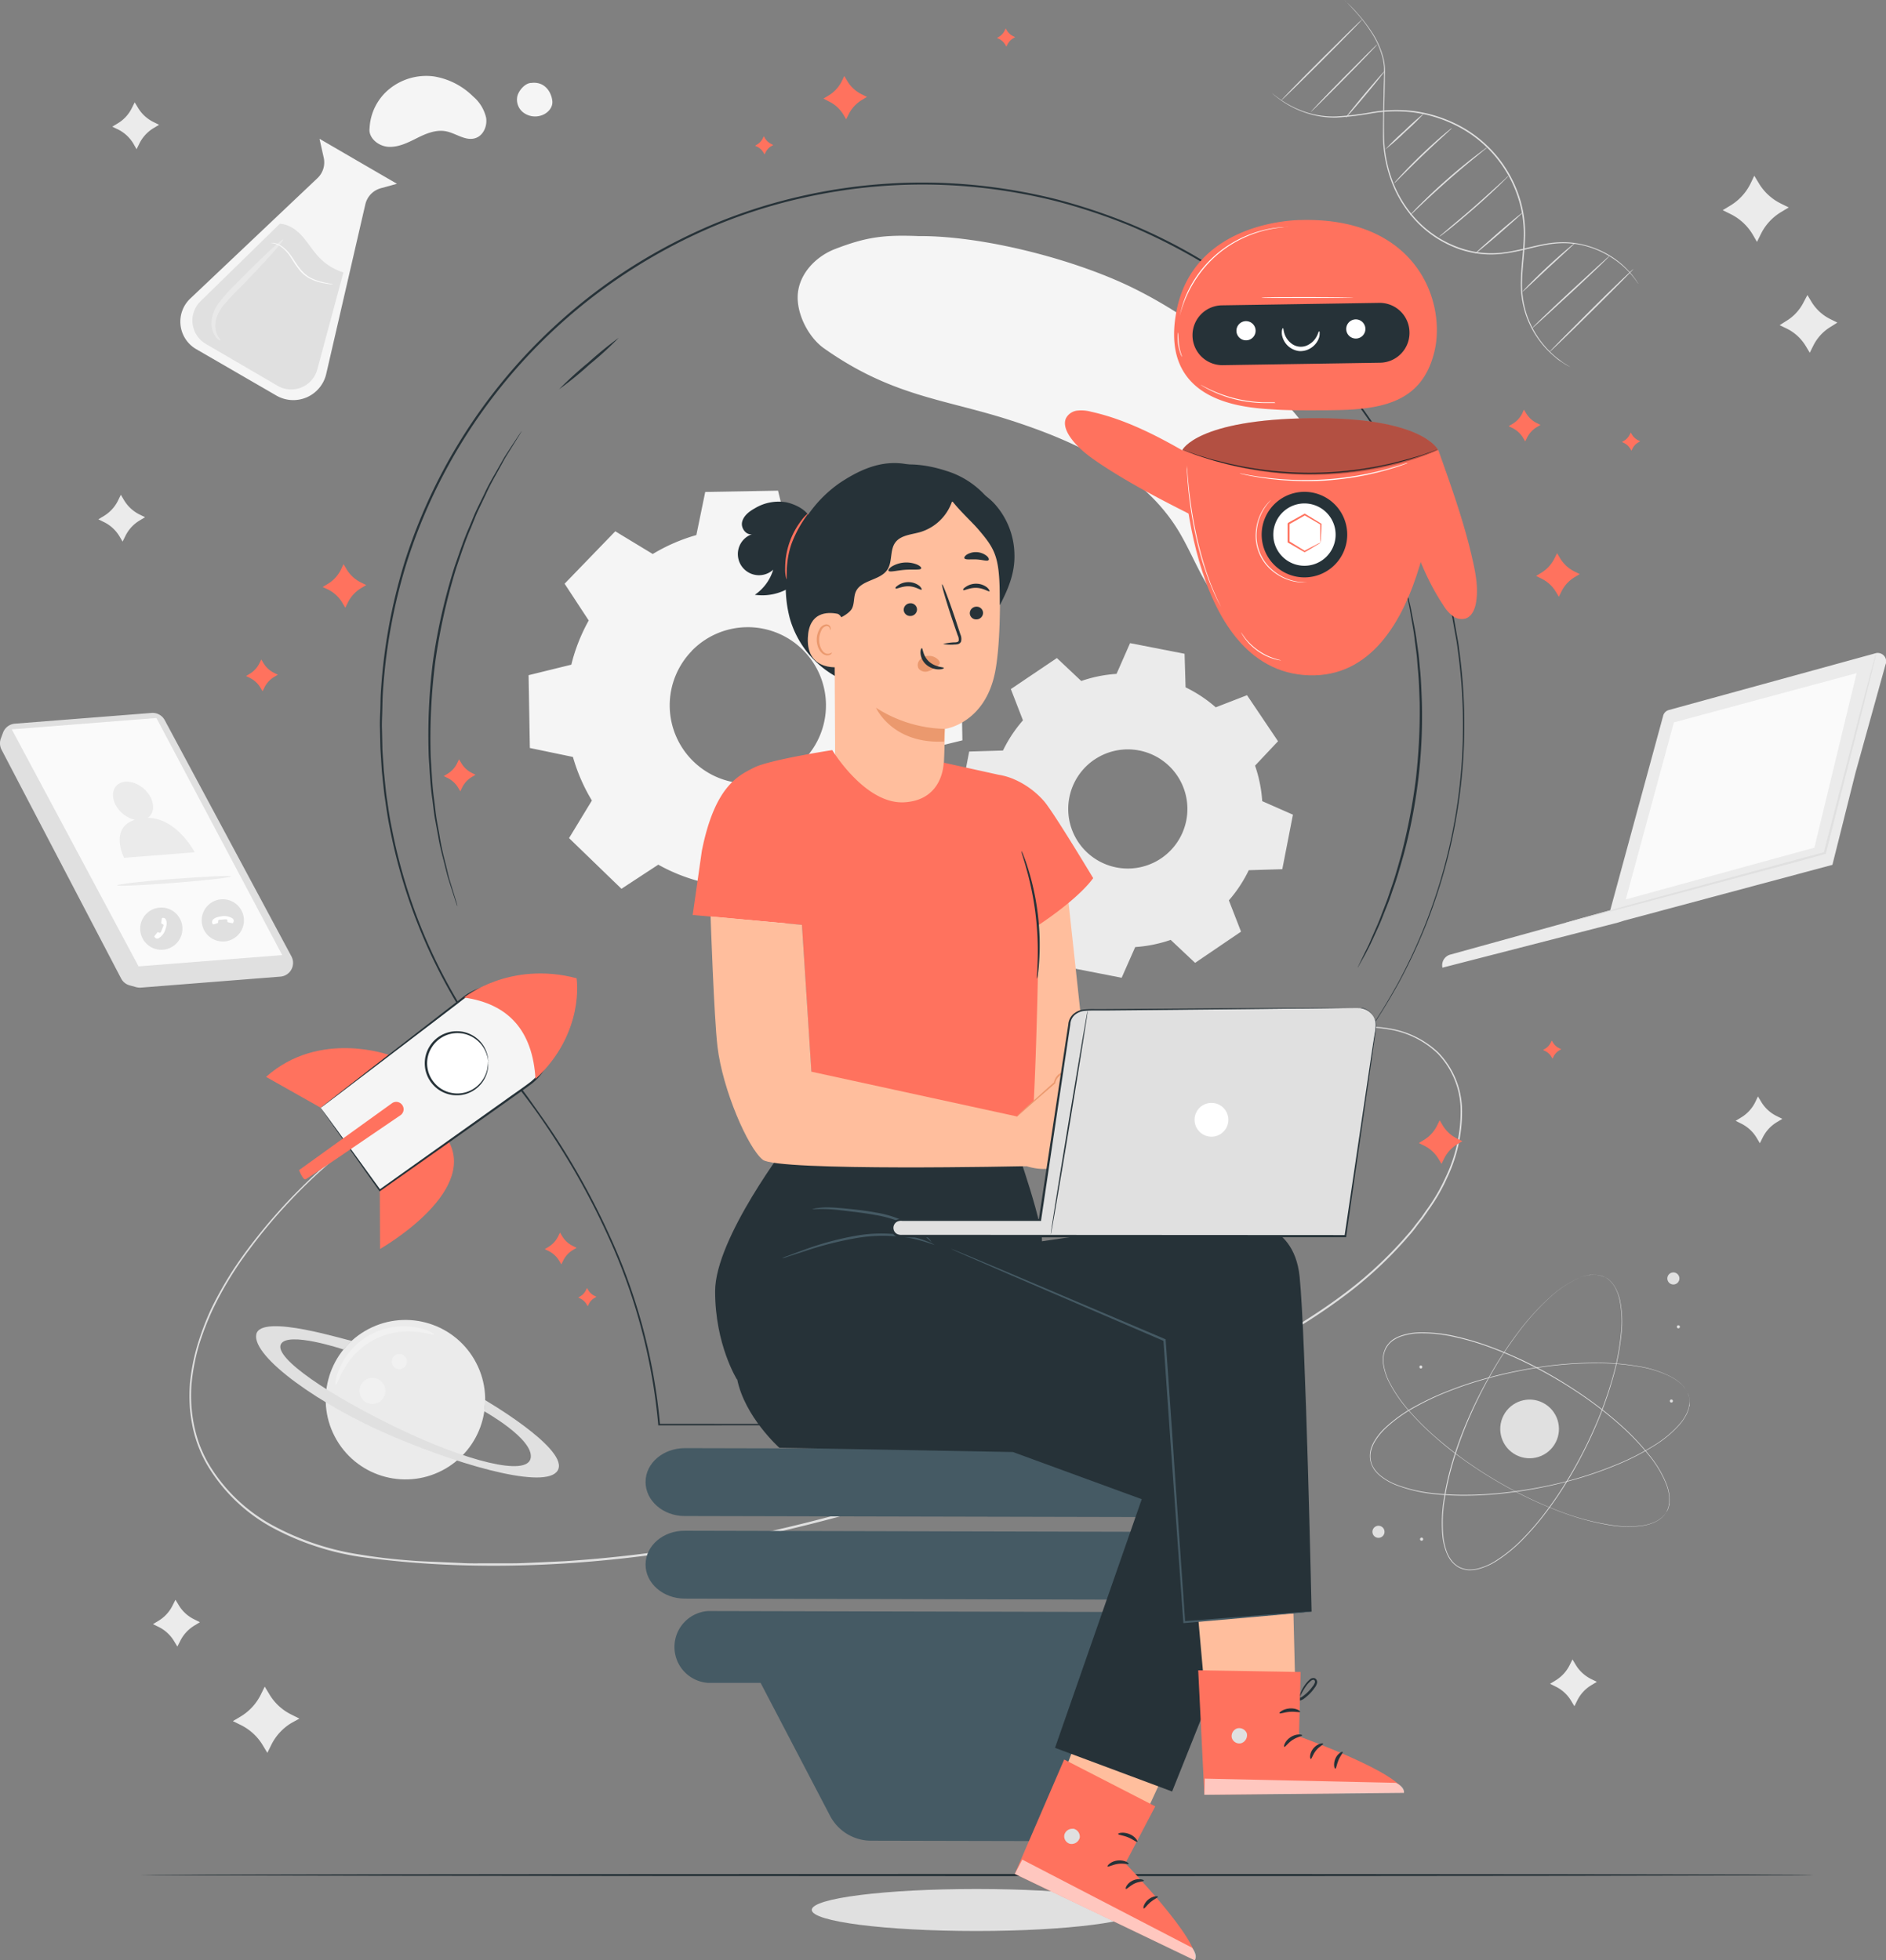 <svg xmlns="http://www.w3.org/2000/svg" viewBox="0 0 446.61 464.17"><rect x="0" y="0" width="446.61" height="464.17" fill="#808080" stroke="none"/><defs><style>.cls-1{fill:#e0e0e0;}.cls-2{fill:#f5f5f5;}.cls-3{fill:#ebebeb;}.cls-4{fill:#fafafa;}.cls-5{opacity:0.3;}.cls-6{fill:#fff;}.cls-7{fill:#263238;}.cls-8{fill:#ff725e;}.cls-9{fill:#455a64;}.cls-10{fill:#ffbe9d;}.cls-11{fill:#eb996e;}.cls-12{opacity:0.6;}</style></defs><g id="Layer_2" data-name="Layer 2"><g id="Background_Complete" data-name="Background Complete"><path class="cls-1" d="M270.23,452.25c0,2.74-17.44,5-39,5s-39-2.22-39-5,17.45-4.95,39-4.95S270.23,449.51,270.23,452.25Z"/><path class="cls-2" d="M154.58,131.18a42.43,42.43,0,0,1,10.32-4.48L167,116.49l17.24-.3,2.48,10.13a42.37,42.37,0,0,1,10.47,4.11l8.71-5.71,12.41,12-5.4,8.91a42.36,42.36,0,0,1,4.48,10.31l10.2,2.12.31,17.25-10.13,2.48a42.46,42.46,0,0,1-4.11,10.46l5.71,8.72-12,12.41L198.5,204a42,42,0,0,1-10.31,4.48l-2.13,10.21-17.24.3-2.48-10.12a42,42,0,0,1-10.46-4.12l-8.72,5.71-12.41-12,5.41-8.9a42.63,42.63,0,0,1-4.49-10.32l-10.2-2.12-.3-17.24,10.12-2.49a42.1,42.1,0,0,1,4.12-10.46l-5.71-8.71,12-12.41,8.91,5.4Zm9.2,23a18.5,18.5,0,1,0,26.16-.46A18.5,18.5,0,0,0,163.78,154.15Z"/><path class="cls-3" d="M256,161.27a31.75,31.75,0,0,1,8.4-1.7l3.2-7.28,12.91,2.52.24,7.95a31.85,31.85,0,0,1,7.14,4.73l7.41-2.87,7.34,10.9-5.44,5.78a32.31,32.31,0,0,1,1.7,8.41l7.27,3.2-2.52,12.91-7.94.24A31.89,31.89,0,0,1,291,213.2l2.88,7.41L283,228l-5.78-5.44a32.32,32.32,0,0,1-8.4,1.7l-3.21,7.27L252.66,229l-.24-7.94a32.18,32.18,0,0,1-7.15-4.74l-7.4,2.88-7.35-10.91,5.45-5.78a31.92,31.92,0,0,1-1.7-8.4L227,190.86l2.51-12.9,8-.24a31.91,31.91,0,0,1,4.73-7.15l-2.87-7.4,10.9-7.35,5.79,5.45Zm3.19,18.58a14.11,14.11,0,1,0,19.58,3.82A14.11,14.11,0,0,0,259.2,179.85Z"/><path class="cls-1" d="M301.22,22.07a1.3,1.3,0,0,1,.23.17l.68.54a25.4,25.4,0,0,0,2.74,1.83,23.09,23.09,0,0,0,4.77,2.07,20.91,20.91,0,0,0,6.81.89,67.63,67.63,0,0,0,8.32-1,34.87,34.87,0,0,1,9.64-.31,32.21,32.21,0,0,1,10.23,3A29.38,29.38,0,0,1,359.57,46a28,28,0,0,1,1.56,10.53c-.13,3.41-.6,6.61-.69,9.62a23.18,23.18,0,0,0,1.07,8.23,22.55,22.55,0,0,0,6.66,9.94c.53.48,1.06.84,1.49,1.18s.84.59,1.16.78l.73.45a1.42,1.42,0,0,1,.25.16l-.26-.13-.76-.42c-.32-.19-.71-.45-1.18-.75s-1-.69-1.51-1.17a21.74,21.74,0,0,1-3.59-3.82,22,22,0,0,1-3.21-6.14,23,23,0,0,1-1.13-8.32c.07-3,.54-6.24.66-9.62a27.78,27.78,0,0,0-1.57-10.41,29.07,29.07,0,0,0-14.76-16.54,31.74,31.74,0,0,0-10.12-3,34.76,34.76,0,0,0-9.56.27,69.13,69.13,0,0,1-8.36,1,21.37,21.37,0,0,1-6.86-1,22.66,22.66,0,0,1-4.79-2.14,22.43,22.43,0,0,1-2.71-1.89c-.3-.23-.51-.43-.66-.56Z"/><path class="cls-1" d="M318.33,0a37,37,0,0,1,3.18,3.24,35,35,0,0,1,3.25,4.23,20.21,20.21,0,0,1,2.88,6.45,14.15,14.15,0,0,1,.3,2q.06,1,0,2.1c0,1.43-.05,2.92-.08,4.45-.07,3.08-.17,6.36-.11,9.81a31.27,31.27,0,0,0,2,10.54,27.71,27.71,0,0,0,6.16,9.7,25.54,25.54,0,0,0,9.69,6.14,22.7,22.7,0,0,0,10.62,1.11c3.41-.46,6.56-1.47,9.6-2a22.82,22.82,0,0,1,4.44-.42,20.59,20.59,0,0,1,4.1.45A21.82,21.82,0,0,1,381,60.38a20.32,20.32,0,0,1,4.2,3.29,19.47,19.47,0,0,1,2.16,2.59l.48.73a2.17,2.17,0,0,1,.15.26l-.18-.24-.5-.71a21.65,21.65,0,0,0-2.2-2.54,20.92,20.92,0,0,0-4.21-3.21A21.69,21.69,0,0,0,374.38,58a21,21,0,0,0-4.05-.42,23.17,23.17,0,0,0-4.39.44c-3,.53-6.16,1.56-9.61,2A23.07,23.07,0,0,1,345.56,59a25.75,25.75,0,0,1-9.82-6.21,28.11,28.11,0,0,1-6.24-9.82,31.68,31.68,0,0,1-2-10.65c0-3.47.07-6.75.14-9.82,0-1.54.07-3,.11-4.45,0-.71,0-1.41,0-2.09a13.81,13.81,0,0,0-.29-2,20.14,20.14,0,0,0-2.8-6.4,36.31,36.31,0,0,0-3.19-4.24c-1-1.11-1.74-1.93-2.27-2.48l-.61-.63A2.35,2.35,0,0,1,318.33,0Z"/><path class="cls-1" d="M327.85,16.88c.07.06-1.93,2.57-4.47,5.61s-4.65,5.46-4.73,5.4,1.93-2.58,4.47-5.62S327.78,16.82,327.85,16.88Z"/><path class="cls-1" d="M326.14,10.51c.06.07-3.43,3.72-7.8,8.15s-8,8-8,7.91,3.42-3.72,7.8-8.15S326.07,10.45,326.14,10.51Z"/><path class="cls-1" d="M322.57,4.6c.06.07-4.17,4.41-9.46,9.7s-9.64,9.53-9.7,9.46,4.16-4.41,9.46-9.7S322.5,4.53,322.57,4.6Z"/><path class="cls-1" d="M360.54,50.36c.06.07-2.41,2.3-5.52,5s-5.68,4.79-5.74,4.72,2.41-2.3,5.52-5S360.48,50.29,360.54,50.36Z"/><path class="cls-1" d="M357.24,41.61a4.76,4.76,0,0,1-.57.64c-.39.4-1,1-1.67,1.66-1.42,1.38-3.42,3.25-5.7,5.24s-4.38,3.75-5.93,5c-.78.62-1.42,1.11-1.86,1.44a4.29,4.29,0,0,1-.71.48,5,5,0,0,1,.63-.59l1.78-1.52c1.51-1.28,3.6-3,5.87-5s4.29-3.84,5.76-5.17l1.73-1.58A3.6,3.6,0,0,1,357.24,41.61Z"/><path class="cls-1" d="M352.18,34.88a4.91,4.91,0,0,1-.72.64l-2,1.65c-1.72,1.4-4.08,3.35-6.61,5.58s-4.78,4.32-6.39,5.84l-1.9,1.81a5.64,5.64,0,0,1-.72.63,5,5,0,0,1,.63-.73c.42-.45,1-1.1,1.83-1.88,1.56-1.57,3.78-3.69,6.32-5.92s4.93-4.17,6.69-5.52c.88-.67,1.59-1.21,2.1-1.57A5.11,5.11,0,0,1,352.18,34.88Z"/><path class="cls-1" d="M343.81,30.33a3.49,3.49,0,0,1-.52.53l-1.49,1.38c-1.26,1.15-3,2.75-4.88,4.55s-3.56,3.47-4.77,4.67l-1.43,1.43a3.56,3.56,0,0,1-.56.49,3.41,3.41,0,0,1,.46-.58c.31-.37.78-.88,1.36-1.5,1.17-1.26,2.82-2.95,4.71-4.76s3.65-3.38,4.95-4.49c.66-.55,1.19-1,1.57-1.29A2.77,2.77,0,0,1,343.81,30.33Z"/><path class="cls-1" d="M337.33,26.74a61.26,61.26,0,0,1-4.56,4.47A61.1,61.1,0,0,1,328,35.43,57.65,57.65,0,0,1,332.54,31,58.09,58.09,0,0,1,337.33,26.74Z"/><path class="cls-1" d="M373,57.49s-.15.19-.46.49l-1.33,1.25-4.42,4.07-4.39,4.12-1.34,1.24c-.32.29-.5.44-.52.42a3,3,0,0,1,.43-.52c.29-.32.72-.77,1.26-1.32,1.08-1.09,2.6-2.58,4.33-4.19s3.31-3,4.49-4l1.4-1.17A2.55,2.55,0,0,1,373,57.49Z"/><path class="cls-1" d="M381.18,60.57c.07.07-4,4-9.12,8.74s-9.3,8.56-9.36,8.49,4-4,9.12-8.74S381.12,60.5,381.18,60.57Z"/><path class="cls-1" d="M386.8,63.71c.06.06-4.34,4.52-9.83,9.95s-10,9.78-10.07,9.71,4.33-4.52,9.83-10S386.73,63.64,386.8,63.71Z"/><path class="cls-1" d="M394.57,358.1s.06-.14.19-.41l.11-.22a2.47,2.47,0,0,0,.1-.29,4,4,0,0,0,.2-.73q0-.21.09-.45l0-.51a3.47,3.47,0,0,0,0-.56,4.35,4.35,0,0,0,0-.61,11.41,11.41,0,0,0-.69-2.82,26.09,26.09,0,0,0-4.08-6.85,58.74,58.74,0,0,0-7.36-7.63,90.38,90.38,0,0,0-10.25-7.75A103.75,103.75,0,0,0,360,322.06c-2.36-1.11-4.81-2.14-7.37-3.07a63.53,63.53,0,0,0-8-2.35,34.62,34.62,0,0,0-8.54-.93,14.78,14.78,0,0,0-4.31.75,8,8,0,0,0-1.95,1,5.32,5.32,0,0,0-2.18,3.7,8.11,8.11,0,0,0,.06,2.2,14.36,14.36,0,0,0,1.43,4.13,34.39,34.39,0,0,0,4.95,7,63.85,63.85,0,0,0,5.92,5.84c2.05,1.79,4.15,3.44,6.25,5a103.49,103.49,0,0,0,12.55,7.77,91.54,91.54,0,0,0,11.74,5.21A58.31,58.31,0,0,0,380.83,361a26.08,26.08,0,0,0,8,.25,11.44,11.44,0,0,0,2.8-.76,5.64,5.64,0,0,0,.55-.26,3.3,3.3,0,0,0,.49-.28l.43-.28.35-.29a3.41,3.41,0,0,0,.54-.53l.21-.22.14-.21.26-.36s-.08.13-.25.37l-.14.21c-.05.07-.12.14-.2.23a3.91,3.91,0,0,1-.54.54c-.11.09-.22.2-.35.3l-.43.28a2.86,2.86,0,0,1-.49.28,4.7,4.7,0,0,1-.55.27,11.49,11.49,0,0,1-2.81.78,26.48,26.48,0,0,1-8-.22,59.19,59.19,0,0,1-10.26-2.72,93.12,93.12,0,0,1-11.77-5.2,104.94,104.94,0,0,1-12.57-7.77c-2.11-1.52-4.21-3.17-6.27-5a62.91,62.91,0,0,1-5.94-5.85,33.94,33.94,0,0,1-5-7.06,14.21,14.21,0,0,1-1.45-4.18,8,8,0,0,1-.06-2.24,6.07,6.07,0,0,1,.72-2.15,6.25,6.25,0,0,1,1.53-1.67,8.18,8.18,0,0,1,2-1,14.53,14.53,0,0,1,4.36-.76,35,35,0,0,1,8.59.93,65.45,65.45,0,0,1,8,2.37c2.57.93,5,2,7.38,3.07A103.39,103.39,0,0,1,373,329.15a89.28,89.28,0,0,1,10.25,7.78,57.45,57.45,0,0,1,7.35,7.66,26,26,0,0,1,4.07,6.88,11.55,11.55,0,0,1,.68,2.85c0,.21,0,.41,0,.61a5.19,5.19,0,0,1,0,.56c0,.18,0,.35,0,.51s-.07.31-.09.45a4.79,4.79,0,0,1-.21.74c0,.1-.07.2-.11.29l-.11.22Z"/><path class="cls-1" d="M400,330.93l-.12-.43c0-.08-.05-.16-.07-.24s-.08-.18-.12-.28a4.83,4.83,0,0,0-.34-.69l-.23-.39-.32-.4a3.49,3.49,0,0,0-.36-.42,5.81,5.81,0,0,0-.43-.43,11.68,11.68,0,0,0-2.4-1.65,26.26,26.26,0,0,0-7.61-2.39,58,58,0,0,0-10.56-.8,90.7,90.7,0,0,0-12.81,1A104.81,104.81,0,0,0,350.21,327c-2.49.75-5,1.61-7.53,2.62a63.39,63.39,0,0,0-7.52,3.56,33.81,33.81,0,0,0-7,5,14.54,14.54,0,0,0-2.72,3.42,8.44,8.44,0,0,0-.79,2.06,5.26,5.26,0,0,0,.84,4.21,7.9,7.9,0,0,0,1.51,1.6,14.48,14.48,0,0,0,3.82,2.13,34.64,34.64,0,0,0,8.36,1.95,65,65,0,0,0,8.31.41c2.72,0,5.38-.19,8-.45A105.32,105.32,0,0,0,370,351,91.68,91.68,0,0,0,382.23,347a58.32,58.32,0,0,0,9.47-4.77,26.25,26.25,0,0,0,6.11-5.12,11.42,11.42,0,0,0,1.59-2.43,5.1,5.1,0,0,0,.23-.56,3,3,0,0,0,.18-.53l.14-.49c0-.16,0-.32.06-.46a4.29,4.29,0,0,0,.06-.76v-.3l0-.25c0-.29-.05-.44-.05-.44s0,.15.07.44l0,.25a3,3,0,0,1,0,.3,4.27,4.27,0,0,1,0,.77c0,.14,0,.29-.07.45s-.08.33-.13.5a2.72,2.72,0,0,1-.17.53c-.08.18-.13.38-.23.57a11.81,11.81,0,0,1-1.59,2.46,26.09,26.09,0,0,1-6.11,5.15,58.28,58.28,0,0,1-9.47,4.8,90,90,0,0,1-12.25,4,103.7,103.7,0,0,1-14.54,2.57c-2.59.27-5.26.44-8,.47a65.44,65.44,0,0,1-8.33-.41,34.79,34.79,0,0,1-8.41-2,14.4,14.4,0,0,1-3.86-2.16,8.56,8.56,0,0,1-1.55-1.63,6.26,6.26,0,0,1-.89-2.09,6.13,6.13,0,0,1,0-2.26,7.86,7.86,0,0,1,.8-2.1,14.46,14.46,0,0,1,2.75-3.46,34.31,34.31,0,0,1,7-5,64.53,64.53,0,0,1,7.55-3.56q3.79-1.51,7.55-2.62a103.52,103.52,0,0,1,14.43-3.17,90.88,90.88,0,0,1,12.82-1,59.18,59.18,0,0,1,10.59.82,26,26,0,0,1,7.62,2.44,11.06,11.06,0,0,1,2.4,1.66,5.88,5.88,0,0,1,.43.44,2.86,2.86,0,0,1,.37.42l.31.41c.09.14.16.27.23.4a4,4,0,0,1,.34.69c0,.1.08.19.11.28l.06.24C400,330.78,400,330.93,400,330.93Z"/><path class="cls-1" d="M380,302.41l-.42-.17-.23-.09-.29-.08a4.31,4.31,0,0,0-.75-.15l-.45-.05h-.51a3.57,3.57,0,0,0-.56,0c-.19,0-.4,0-.6.08a11,11,0,0,0-2.77.89,26.13,26.13,0,0,0-6.56,4.54,58.5,58.5,0,0,0-7.1,7.86,92,92,0,0,0-7,10.76,105.1,105.1,0,0,0-6.3,13.33c-.94,2.43-1.8,4.95-2.55,7.57a63.53,63.53,0,0,0-1.8,8.12,34.56,34.56,0,0,0-.34,8.58,14.8,14.8,0,0,0,1,4.24,8,8,0,0,0,1.15,1.88,5.68,5.68,0,0,0,1.71,1.37,6.06,6.06,0,0,0,2.13.56,8.11,8.11,0,0,0,2.19-.22,14.29,14.29,0,0,0,4-1.71,34.83,34.83,0,0,0,6.67-5.42,63.63,63.63,0,0,0,5.41-6.31c1.65-2.17,3.15-4.37,4.52-6.58a104.62,104.62,0,0,0,6.89-13.05,91.5,91.5,0,0,0,4.39-12.08,58.48,58.48,0,0,0,2-10.39,25.63,25.63,0,0,0-.3-8,11,11,0,0,0-.95-2.75,3.85,3.85,0,0,0-.3-.53,4.22,4.22,0,0,0-.3-.47l-.31-.4-.32-.34a4.16,4.16,0,0,0-.57-.5l-.23-.19-.22-.13-.38-.23.39.22.22.12c.08.05.15.12.24.19a4,4,0,0,1,.58.5l.32.33.31.41a3.19,3.19,0,0,1,.31.47,5.29,5.29,0,0,1,.31.53,11.43,11.43,0,0,1,1,2.75,26.3,26.3,0,0,1,.33,8,58.05,58.05,0,0,1-2,10.43,90.56,90.56,0,0,1-4.37,12.1,104.7,104.7,0,0,1-6.88,13.07c-1.38,2.21-2.88,4.42-4.53,6.6a65.12,65.12,0,0,1-5.42,6.33,34.86,34.86,0,0,1-6.7,5.45,14.88,14.88,0,0,1-4.08,1.73,8.32,8.32,0,0,1-2.23.22,6.22,6.22,0,0,1-2.2-.57,6.4,6.4,0,0,1-1.77-1.42,8,8,0,0,1-1.16-1.92,14.67,14.67,0,0,1-1.06-4.29,34.93,34.93,0,0,1,.34-8.63,66,66,0,0,1,1.81-8.14c.75-2.62,1.62-5.15,2.56-7.57A104.14,104.14,0,0,1,352.62,326a90.77,90.77,0,0,1,7.05-10.76,58.64,58.64,0,0,1,7.14-7.86,26.23,26.23,0,0,1,6.59-4.54,11.17,11.17,0,0,1,2.79-.87c.21-.05.41-.05.61-.08a3.57,3.57,0,0,1,.56,0h.51c.16,0,.31,0,.46.06a3.65,3.65,0,0,1,.75.16l.29.08.23.1Z"/><path class="cls-1" d="M327.23,361.54a1.43,1.43,0,1,1-2,.4A1.43,1.43,0,0,1,327.23,361.54Z"/><path class="cls-1" d="M397.66,302.45a1.43,1.43,0,1,1-1.68-1.12A1.43,1.43,0,0,1,397.66,302.45Z"/><path class="cls-1" d="M337,364.39a.37.37,0,1,1-.43-.28A.36.36,0,0,1,337,364.39Z"/><path class="cls-1" d="M336.8,323.63a.36.36,0,0,1-.29.43.37.37,0,0,1-.14-.72A.37.37,0,0,1,336.8,323.63Z"/><path class="cls-1" d="M396.14,331.69a.36.36,0,1,1-.42-.29A.37.37,0,0,1,396.14,331.69Z"/><path class="cls-1" d="M397.8,314.11a.36.36,0,0,1-.29.43.36.36,0,0,1-.42-.29.35.35,0,0,1,.28-.42A.36.36,0,0,1,397.8,314.11Z"/><circle class="cls-1" cx="362.22" cy="338.39" r="6.95" transform="translate(-104.56 505.2) rotate(-62.72)"/><path class="cls-2" d="M317.22,115.81a61.68,61.68,0,0,0-13.64-21.26C293.26,84,281.52,74.69,268.22,68.15s-35-12.34-50.77-12.25c-8.15-.31-12.27.2-19.69,3.06-4.64,1.79-8.53,5.92-8.85,10.81-.3,4.53,2.5,10.1,6.25,12.74C211.24,93.85,223.42,94.44,239,99.43s31.65,12.39,40.06,26.26c4.56,7.53,7.16,17.16,15.08,21.16,7.68,3.87,17.81.11,22.52-7S320.25,123.76,317.22,115.81Z"/><path class="cls-1" d="M103.41,258.1l-1.16.65c-.77.42-1.94,1-3.42,1.89a126.52,126.52,0,0,0-12.58,8.19,128.31,128.31,0,0,0-17.74,15.74A125.42,125.42,0,0,0,59,295.94a83,83,0,0,0-8.63,14.16,67.08,67.08,0,0,0-3.22,8.32,49.34,49.34,0,0,0-1.78,9.13,35.2,35.2,0,0,0,.52,9.63A33.68,33.68,0,0,0,47.22,342a31.24,31.24,0,0,0,2.15,4.58,39.74,39.74,0,0,0,15,14.51,63.38,63.38,0,0,0,21.2,7.07c3.79.63,7.67,1.06,11.6,1.36,2,.17,4,.24,5.94.32l6,.26c2,.13,4,.09,6.07.08h6.15c2.06,0,4.12-.13,6.2-.21l6.25-.29a310.84,310.84,0,0,0,51.29-7.7c34.7-8.06,66.41-20.62,94.33-33.65,14-6.47,27.06-13.23,38.09-21.39a94.86,94.86,0,0,0,14.66-13.27l1.56-1.78c.52-.59,1-1.22,1.46-1.83l1.44-1.83c.43-.63.87-1.26,1.31-1.88a43.5,43.5,0,0,0,4.46-7.71,36,36,0,0,0,3.5-16,19.48,19.48,0,0,0-5.54-13.26,21.63,21.63,0,0,0-11.34-5.6,30.56,30.56,0,0,0-10.76,0,51.23,51.23,0,0,0-8.36,2.21c-2.37.82-4.33,1.64-5.91,2.3l-3.59,1.54-1.23.52,1.21-.57c.8-.36,2-.91,3.56-1.59s3.54-1.51,5.91-2.35a51.68,51.68,0,0,1,8.38-2.26,30.93,30.93,0,0,1,10.84-.05,22,22,0,0,1,11.5,5.64,19.88,19.88,0,0,1,5.66,13.46,36.31,36.31,0,0,1-3.49,16.2,43.44,43.44,0,0,1-4.49,7.77l-1.31,1.9c-.48.61-1,1.23-1.44,1.84s-.95,1.25-1.46,1.85l-1.57,1.79a95.22,95.22,0,0,1-14.71,13.35c-11.05,8.21-24.15,15-38.14,21.48-27.93,13.06-59.67,25.65-94.41,33.72s-69.1,10.38-99.72,6.15a63.72,63.72,0,0,1-21.34-7.14A40.26,40.26,0,0,1,49,346.77a30,30,0,0,1-3.5-9.51,35.66,35.66,0,0,1-.51-9.75,48.35,48.35,0,0,1,1.82-9.2A65.75,65.75,0,0,1,50,309.94a85.14,85.14,0,0,1,8.7-14.2,129.4,129.4,0,0,1,27.39-27.08,121.62,121.62,0,0,1,12.65-8.11C101.78,258.87,103.41,258.1,103.41,258.1Z"/><path class="cls-3" d="M393.82,169.57l-12.52,46-38,10.51a2.63,2.63,0,0,0-1.73,3.06h0l41.59-10.69,1.46-.46,49.3-13.2L439.38,183l7.11-25.6a2,2,0,0,0-2.22-2.75l-49.13,13.49A1.91,1.91,0,0,0,393.82,169.57Z"/><polygon class="cls-4" points="396.38 171.06 384.99 212.98 429.65 200.72 439.65 159.4 396.38 171.06"/><path class="cls-1" d="M444.27,154.65a1.12,1.12,0,0,1,0,.24c0,.19-.09.42-.16.71-.15.65-.37,1.56-.65,2.71-.59,2.39-1.44,5.8-2.49,10-2.18,8.54-5.19,20.38-8.59,33.76l0,.14-.15,0L425,204.21l-38.49,10.27-11.67,3.05-3.19.81-.83.2-.29.05a1,1,0,0,1,.28-.11l.82-.24,3.15-.9,11.64-3.22,38.45-10.42,7.15-1.92-.18.19,8.75-33.71,2.65-10c.32-1.15.56-2.05.74-2.69.08-.29.15-.52.2-.7A.92.92,0,0,1,444.27,154.65Z"/><circle class="cls-3" cx="95.99" cy="331.46" r="18.88" transform="translate(-154.47 94.08) rotate(-30.39)"/><g class="cls-5"><path class="cls-6" d="M89.64,332.08a3.08,3.08,0,1,1,1.26-4.17A3.09,3.09,0,0,1,89.64,332.08Z"/></g><g class="cls-5"><path class="cls-6" d="M95.41,324a1.79,1.79,0,1,1,.73-2.43A1.79,1.79,0,0,1,95.41,324Z"/></g><path class="cls-1" d="M83.29,317.48c-.25.23-21.66-6.73-22.61-1.47s14.88,16.76,32.66,24.27,37.24,12.65,38.91,7.5-17.38-16.24-17.38-16.24l-.2,2.65s11.78,6.56,11,11.06-15.35.69-31.46-7.06S65,321.64,66.49,318.36s14.84,1.19,14.84,1.19Z"/><g class="cls-5"><path class="cls-6" d="M102.8,316c-.09.22-1.65-.39-4.26-.64a17.41,17.41,0,0,0-17,8.68c-1.33,2.26-1.75,3.88-2,3.83s-.1-1.78,1.07-4.31a16.19,16.19,0,0,1,2.7-4.05,16.4,16.4,0,0,1,10.5-5.36,16.22,16.22,0,0,1,4.87.19C101.43,314.88,102.88,315.86,102.8,316Z"/></g><path class="cls-2" d="M75.66,32.87l1,4.48a5.13,5.13,0,0,1-1.5,4.85L45.07,70.68a7.53,7.53,0,0,0,1.4,12l19,11a8,8,0,0,0,11.77-5.09l9.27-40.19a5.17,5.17,0,0,1,3.64-3.82L94,43.52Z"/><path class="cls-1" d="M81.32,64.51a13.35,13.35,0,0,1-5.62-3.43c-1.5-1.53-2.61-3.4-4-5s-3.3-3-5.44-3.09L47.48,71.34a6.4,6.4,0,0,0,1.26,10.1l17,9.91a6.4,6.4,0,0,0,9.4-3.88Z"/><g class="cls-5"><path class="cls-6" d="M52.17,80.6c0,.06-.48-.11-1-.74a5.26,5.26,0,0,1-1.08-3.29,7.07,7.07,0,0,1,.42-2.4,10.06,10.06,0,0,1,1.3-2.43,41.71,41.71,0,0,1,4.05-4.51c5.93-6.06,11-10.77,11.21-10.52S62.72,62.1,56.79,68.16a56.15,56.15,0,0,0-4,4.3,9.8,9.8,0,0,0-1.26,2.11,6.58,6.58,0,0,0-.51,2,5.5,5.5,0,0,0,.57,3C51.93,80.21,52.24,80.52,52.17,80.6Z"/></g><path class="cls-4" d="M78.89,67.35a6.12,6.12,0,0,1-.73-.06c-.47-.06-1.15-.15-2-.33a11.15,11.15,0,0,1-2.81-1,7.44,7.44,0,0,1-1.47-1,8.59,8.59,0,0,1-1.28-1.4c-.78-1-1.39-2.09-2-3a9.44,9.44,0,0,0-2-2.09,5,5,0,0,0-1.76-.82c-.46-.1-.72-.1-.72-.13h.19a3.11,3.11,0,0,1,.55,0,4.64,4.64,0,0,1,1.85.77,8.71,8.71,0,0,1,2.11,2.1c.67.9,1.29,2,2.06,3a9.12,9.12,0,0,0,1.24,1.37,7.33,7.33,0,0,0,1.41,1,12.05,12.05,0,0,0,2.75,1c.81.19,1.48.31,1.94.4A3.79,3.79,0,0,1,78.89,67.35Z"/><path class="cls-2" d="M115.12,27.9a9.34,9.34,0,0,0-3.1-5.07,17.07,17.07,0,0,0-9.23-4.73A13.86,13.86,0,0,0,92.29,21a12.73,12.73,0,0,0-4.77,9.31c-.35,2.35,2.11,4.34,4.49,4.46s4.6-1,6.73-2.07,4.48-2.05,6.82-1.62,4.6,2.34,6.91,1.66C114.41,32.2,115.43,29.9,115.12,27.9Z"/><path class="cls-2" d="M130.8,24c-.14-1.86-1.57-4.79-5-4.36-1.41,0-2.92,1.73-3.28,3.09a3.83,3.83,0,0,0,1.25,3.79,4.6,4.6,0,0,0,4,.93C129.4,27.11,130.93,25.68,130.8,24Z"/><path class="cls-1" d="M.72,173.48l-.52,1.4a3.27,3.27,0,0,0,.17,2.65l28.3,54.15a3.22,3.22,0,0,0,2,1.64l1.61.44a3.44,3.44,0,0,0,1.11.1l33-2.6a3.25,3.25,0,0,0,3-3.07h0a3.25,3.25,0,0,0-.38-1.73l-30-55.93A3.26,3.26,0,0,0,36,168.81L3.53,171.36A3.28,3.28,0,0,0,.72,173.48Z"/><polygon class="cls-4" points="2.79 172.71 32.81 228.83 66.83 226.16 37.04 170.02 2.79 172.71"/><path class="cls-1" d="M36.27,215.29a5,5,0,1,1-2.65,6.62A5,5,0,0,1,36.27,215.29Z"/><path class="cls-6" d="M38.31,217.57l-.14.91a.26.26,0,0,0,.15.27l.17.07s.31.08.22.36-.58,1.45-.58,1.45-.13.34-.39.23l-.25-.1a.2.2,0,0,0-.24.06l-.64.8a.2.2,0,0,0,0,.28l.23.23a.38.38,0,0,0,.15.09.85.85,0,0,0,.48,0,3.68,3.68,0,0,0,1.76-2.36c.54-1.57,0-2.16-.09-2.31a.66.66,0,0,0-.42-.2h-.19A.25.25,0,0,0,38.31,217.57Z"/><path class="cls-1" d="M49.48,221.71a5,5,0,1,1,7.11-.55A5,5,0,0,1,49.48,221.71Z"/><path class="cls-6" d="M50.62,218.88l.88-.28a.25.25,0,0,0,.17-.26l0-.18a.3.3,0,0,1,.24-.36c.21,0,1.56-.12,1.56-.12s.35,0,.37.25l0,.27a.21.21,0,0,0,.16.19l1,.21a.19.19,0,0,0,.24-.14l.11-.31a.47.47,0,0,0,0-.17.78.78,0,0,0-.2-.44,3.7,3.7,0,0,0-2.89-.52c-1.65.21-2,.93-2,1.1a.69.69,0,0,0,0,.47l.08.17A.27.27,0,0,0,50.62,218.88Z"/><path class="cls-3" d="M35,193.67c1.28-.89,1.66-2.68.79-4.6-1.14-2.51-4-4.27-6.35-3.93s-3.35,2.64-2.21,5.15a7.1,7.1,0,0,0,4.67,3.84c-6.1,2-2.52,9-2.52,9l16.73-1.31S41.9,193.7,35,193.67Z"/><path class="cls-3" d="M54.71,207.53c0,.26-6,.95-13.46,1.53s-13.51.85-13.53.59,6-1,13.46-1.54S54.68,207.26,54.71,207.53Z"/><path class="cls-3" d="M62.69,399.38l1.1,1.82A12.38,12.38,0,0,0,69,406l1.9.95L69,408a12.51,12.51,0,0,0-4.75,5.16l-.94,1.91-1.1-1.83a12.51,12.51,0,0,0-5.16-4.75l-1.9-.94L57,406.45a12.51,12.51,0,0,0,4.75-5.16Z"/><path class="cls-3" d="M415.42,41.61l1.1,1.82a12.55,12.55,0,0,0,5.15,4.75l1.91.94-1.82,1.1A12.45,12.45,0,0,0,417,55.38l-.94,1.9L415,55.46a12.51,12.51,0,0,0-5.16-4.75l-1.9-.94,1.82-1.1a12.51,12.51,0,0,0,4.75-5.16Z"/><path class="cls-3" d="M428,69.86l.95,1.58a10.84,10.84,0,0,0,4.49,4.13l1.65.82-1.58,1a10.84,10.84,0,0,0-4.13,4.49l-.82,1.65-.95-1.58a10.82,10.82,0,0,0-4.48-4.13L421.42,77,423,76a10.86,10.86,0,0,0,4.12-4.48Z"/><path class="cls-3" d="M41.55,378.81l.78,1.29A8.7,8.7,0,0,0,46,383.46l1.34.67-1.28.78a8.83,8.83,0,0,0-3.37,3.64L42,389.9l-.78-1.29a8.83,8.83,0,0,0-3.65-3.36l-1.34-.66,1.28-.78a8.76,8.76,0,0,0,3.36-3.65Z"/><path class="cls-3" d="M372.37,392.94l.77,1.29a8.89,8.89,0,0,0,3.65,3.36l1.35.66-1.29.78a8.77,8.77,0,0,0-3.36,3.65l-.67,1.34-.77-1.28a8.76,8.76,0,0,0-3.65-3.36l-1.35-.67,1.29-.78a8.83,8.83,0,0,0,3.36-3.65Z"/><path class="cls-3" d="M31.9,24.23l.78,1.29a8.74,8.74,0,0,0,3.64,3.36l1.35.67-1.29.78A8.83,8.83,0,0,0,33,34l-.66,1.34L31.58,34a8.83,8.83,0,0,0-3.65-3.36L26.58,30l1.29-.78a8.7,8.7,0,0,0,3.36-3.65Z"/><path class="cls-3" d="M416.29,259.63l.77,1.28a8.76,8.76,0,0,0,3.65,3.36l1.35.67-1.29.78a8.83,8.83,0,0,0-3.36,3.65l-.67,1.34-.77-1.29a8.89,8.89,0,0,0-3.65-3.36L411,265.4l1.29-.78a8.77,8.77,0,0,0,3.36-3.65Z"/><path class="cls-3" d="M28.61,117.16l.77,1.29A8.89,8.89,0,0,0,33,121.81l1.35.66-1.29.78a8.77,8.77,0,0,0-3.36,3.65l-.67,1.35L28.29,127a8.76,8.76,0,0,0-3.65-3.36l-1.35-.67,1.29-.78a8.8,8.8,0,0,0,3.36-3.64Z"/></g><g id="Floor"><path class="cls-7" d="M429.46,444c0,.14-88.74.26-198.18.26S33.09,444.11,33.09,444s88.72-.26,198.19-.26S429.46,443.83,429.46,444Z"/></g><g id="Stars"><path class="cls-8" d="M81.35,133.59l.72,1.2a8.21,8.21,0,0,0,3.4,3.13l1.25.62-1.2.72a8.32,8.32,0,0,0-3.13,3.39l-.62,1.26-.72-1.2a8.19,8.19,0,0,0-3.39-3.13L76.4,139l1.2-.72a8.25,8.25,0,0,0,3.13-3.39Z"/><path class="cls-8" d="M340.92,265.29l.72,1.2a8.19,8.19,0,0,0,3.4,3.12l1.25.62-1.2.72a8.19,8.19,0,0,0-3.12,3.4l-.62,1.25-.72-1.2a8.19,8.19,0,0,0-3.4-3.12l-1.25-.62,1.19-.72a8.21,8.21,0,0,0,3.13-3.4Z"/><path class="cls-8" d="M199.93,18l.72,1.2a8.21,8.21,0,0,0,3.4,3.13l1.25.62-1.2.72A8.28,8.28,0,0,0,201,27l-.62,1.25-.72-1.2A8.16,8.16,0,0,0,196.24,24L195,23.34l1.2-.72a8.19,8.19,0,0,0,3.13-3.39Z"/><path class="cls-8" d="M368.72,131l.72,1.19a8.19,8.19,0,0,0,3.39,3.13l1.26.62-1.2.72a8.21,8.21,0,0,0-3.13,3.4l-.62,1.25-.72-1.2A8.19,8.19,0,0,0,365,137l-1.25-.62,1.2-.73a8.25,8.25,0,0,0,3.13-3.39Z"/><path class="cls-8" d="M108.69,179.8l.53.87A5.93,5.93,0,0,0,111.7,183l.91.46-.87.52a6,6,0,0,0-2.29,2.48l-.45.92-.52-.88a6.12,6.12,0,0,0-2.48-2.28l-.92-.45.88-.53a6,6,0,0,0,2.28-2.48Z"/><path class="cls-8" d="M132.61,291.87l.53.87a5.93,5.93,0,0,0,2.48,2.28l.91.46-.87.52a5.93,5.93,0,0,0-2.28,2.48l-.46.92-.52-.88a6,6,0,0,0-2.48-2.28l-.92-.45.88-.53a6,6,0,0,0,2.28-2.48Z"/><path class="cls-8" d="M360.87,97l.53.87a6,6,0,0,0,2.48,2.29l.91.45-.87.53a6,6,0,0,0-2.29,2.47l-.45.92-.52-.88a6.12,6.12,0,0,0-2.48-2.28l-.92-.45.88-.53A6,6,0,0,0,360.42,98Z"/><path class="cls-8" d="M61.87,156.16l.53.88a6,6,0,0,0,2.48,2.28l.91.45-.87.53a6,6,0,0,0-2.29,2.47l-.45.92-.52-.87a6,6,0,0,0-2.48-2.29l-.92-.45.88-.53a6,6,0,0,0,2.28-2.47Z"/><path class="cls-8" d="M386.16,102.42l.3.5a3.52,3.52,0,0,0,1.42,1.31l.52.25-.5.31a3.42,3.42,0,0,0-1.31,1.41l-.26.53-.3-.5a3.45,3.45,0,0,0-1.42-1.31l-.52-.26.5-.3a3.45,3.45,0,0,0,1.31-1.42Z"/><path class="cls-8" d="M367.46,246.39l.3.5a3.43,3.43,0,0,0,1.42,1.3l.53.26-.51.3a3.49,3.49,0,0,0-1.3,1.42l-.26.53-.3-.5a3.39,3.39,0,0,0-1.42-1.31l-.53-.26.51-.3a3.43,3.43,0,0,0,1.3-1.42Z"/><path class="cls-8" d="M238.15,6.73l.3.5a3.45,3.45,0,0,0,1.42,1.31l.52.26-.5.3a3.45,3.45,0,0,0-1.31,1.42l-.26.52-.3-.5a3.45,3.45,0,0,0-1.42-1.31L236.08,9l.5-.3a3.45,3.45,0,0,0,1.31-1.42Z"/><path class="cls-8" d="M180.87,32.26l.3.5a3.51,3.51,0,0,0,1.42,1.31l.53.26-.5.3a3.39,3.39,0,0,0-1.31,1.42l-.26.52-.3-.5a3.52,3.52,0,0,0-1.42-1.31l-.52-.25.5-.31a3.37,3.37,0,0,0,1.3-1.42Z"/><path class="cls-8" d="M139,305l.31.5a3.42,3.42,0,0,0,1.41,1.31l.53.26-.5.3a3.39,3.39,0,0,0-1.31,1.42l-.26.52-.3-.5a3.43,3.43,0,0,0-1.42-1.3l-.52-.26.5-.31a3.4,3.4,0,0,0,1.3-1.41Z"/></g><g id="Light_Bulb" data-name="Light Bulb"><path class="cls-9" d="M286.15,378.83l-124-.29c-5.13,0-9.29-3.63-9.28-8.07h0c0-4.45,4.18-8.05,9.32-8l124,.29c5.14,0,9.3,3.63,9.29,8.07h0C295.47,375.24,291.29,378.84,286.15,378.83Z"/><path class="cls-9" d="M286.15,359.27l-124-.28c-5.13,0-9.29-3.63-9.28-8.08h0c0-4.45,4.18-8,9.32-8l124,.28c5.14,0,9.3,3.63,9.29,8.08h0C295.47,355.69,291.29,359.29,286.15,359.27Z"/><path class="cls-9" d="M281.17,381.75l-113.52-.26a8.52,8.52,0,0,0,0,17l12.46,0,16.46,31.5a11,11,0,0,0,9.68,5.88l40.56.09a10.93,10.93,0,0,0,9.75-5.93l16.14-31.33,8.47,0a8.52,8.52,0,0,0,0-17Z"/><path class="cls-7" d="M320.16,249.68h0s-.3.47-.91,1.37l-2.71,4-2,2.94c-.72,1.09-1.43,2.34-2.24,3.66l-2.6,4.3c-.95,1.52-1.78,3.25-2.76,5-.47.89-1,1.81-1.47,2.76l-.77,1.43-.71,1.52c-.95,2-2,4.19-3,6.43l-2.94,7.2c-.93,2.53-1.86,5.18-2.81,7.93a162.8,162.8,0,0,0-4.64,18.11,105.78,105.78,0,0,0-2,20.95v.17h-.17l-132.35.07h-.21v-.21a136.16,136.16,0,0,0-11.95-44.75,173.86,173.86,0,0,0-11.77-21.67c-2.23-3.53-4.61-7-7.15-10.41s-5.28-6.66-8-10l-.33-.4h.53l-.2.4a128.3,128.3,0,0,1-24.69-54.41c-.54-2.54-.87-5.12-1.26-7.7-.16-1.3-.29-2.6-.43-3.9l-.2-1.95-.13-2c-.07-1.31-.19-2.62-.22-3.94l-.09-4c-.05-1.32,0-2.65.06-4s.05-2.65.11-4a132.42,132.42,0,0,1,5.7-31.61A129.09,129.09,0,0,1,149.89,63a131.59,131.59,0,0,1,19.23-10,126.71,126.71,0,0,1,20.25-6.47,129.31,129.31,0,0,1,40.94-2.75,133.94,133.94,0,0,1,19.57,3.33,138.16,138.16,0,0,1,18.32,6.13,128.19,128.19,0,0,1,31.55,19,129.83,129.83,0,0,1,23.44,25.19,126.05,126.05,0,0,1,15,28c1,2.34,1.69,4.74,2.51,7.08s1.37,4.72,2.05,7c.52,2.35,1.11,4.66,1.56,7,.21,1.16.41,2.31.61,3.45s.43,2.27.55,3.4a130.48,130.48,0,0,1,1.06,25.73,128.29,128.29,0,0,1-8.94,40.15,133.31,133.31,0,0,1-6.42,13.62c-2.12,3.81-4.05,6.95-5.71,9.43l-2.22,3.26-1.69,2.27-1.4,1.86,1.34-1.87,1.69-2.31,2.19-3.27c1.64-2.48,3.56-5.63,5.67-9.45a132,132,0,0,0,6.36-13.62,128.2,128.2,0,0,0,8.84-40.08,130.74,130.74,0,0,0-1.1-25.67c-.12-1.13-.34-2.26-.55-3.4s-.41-2.28-.61-3.43c-.46-2.3-1.05-4.6-1.57-7-.68-2.3-1.28-4.67-2.05-7s-1.53-4.73-2.51-7.06a126.2,126.2,0,0,0-15-27.88A128.72,128.72,0,0,0,299.47,72.6a138.55,138.55,0,0,0-14.79-10.47A140.76,140.76,0,0,0,268,53.64a136.72,136.72,0,0,0-18.26-6.09,131.3,131.3,0,0,0-19.49-3.31A128.57,128.57,0,0,0,189.49,47a124.11,124.11,0,0,0-20.17,6.45,131,131,0,0,0-19.15,10A128.53,128.53,0,0,0,96.3,133.26a131.51,131.51,0,0,0-5.68,31.49c-.06,1.32-.07,2.64-.11,4s-.12,2.64-.06,3.95l.09,3.94c0,1.31.15,2.62.22,3.93l.13,1.95.2,2c.14,1.3.26,2.59.42,3.88.39,2.57.72,5.14,1.26,7.67a127.78,127.78,0,0,0,24.58,54.2l.31.41h-.51l.19-.4c2.73,3.3,5.55,6.54,8,10s4.93,6.91,7.17,10.45a176,176,0,0,1,11.79,21.73,136.56,136.56,0,0,1,12,44.91l-.23-.21,132.35.07-.16.17a105.39,105.39,0,0,1,2.06-21A160.4,160.4,0,0,1,295,298.14c.95-2.75,1.88-5.4,2.82-7.94l3-7.19c1.06-2.25,2.08-4.39,3-6.44l.72-1.51c.26-.49.51-1,.77-1.44.51-.94,1-1.86,1.48-2.76,1-1.77,1.82-3.5,2.78-5s1.8-3,2.62-4.29,1.53-2.56,2.26-3.65l2-2.93c1.21-1.73,2.12-3.06,2.74-3.95s.95-1.34.95-1.34h0Z"/><path class="cls-7" d="M108.31,214.6a1.2,1.2,0,0,1-.12-.28c-.07-.22-.17-.5-.29-.84-.25-.78-.61-1.88-1.06-3.26l-.75-2.37c-.25-.87-.47-1.83-.74-2.85-.49-2.06-1.17-4.38-1.59-7-.24-1.31-.5-2.68-.76-4.11s-.39-2.94-.6-4.49c-.47-3.11-.62-6.45-.86-10a139.78,139.78,0,0,1,1-22.88,139.54,139.54,0,0,1,5.1-22.33c1.16-3.32,2.2-6.51,3.48-9.38.61-1.44,1.14-2.85,1.77-4.17s1.25-2.56,1.83-3.76c1.11-2.42,2.38-4.47,3.41-6.33.53-.91,1-1.78,1.47-2.55l1.35-2.08c.81-1.21,1.44-2.17,1.89-2.86l.51-.73q.17-.25.18-.24a1.53,1.53,0,0,1-.14.27l-.46.76-1.81,2.91-1.31,2.1c-.46.77-.91,1.65-1.43,2.57-1,1.86-2.24,3.92-3.33,6.35l-1.79,3.76c-.62,1.31-1.14,2.73-1.74,4.17-1.26,2.86-2.28,6-3.43,9.36a142.5,142.5,0,0,0-5,22.25A142.29,142.29,0,0,0,102,179.4c.22,3.51.36,6.84.8,9.94.21,1.54.33,3,.57,4.48s.5,2.79.73,4.1c.4,2.63,1,5,1.52,7,.25,1,.45,2,.69,2.86s.49,1.65.71,2.37l1,3.28.24.86C108.29,214.5,108.31,214.6,108.31,214.6Z"/><path class="cls-7" d="M146.5,80a80,80,0,0,1-6.88,6.29,82.39,82.39,0,0,1-7.22,5.88,85,85,0,0,1,6.88-6.28A88.06,88.06,0,0,1,146.5,80Z"/><path class="cls-7" d="M321.53,229.11a.88.88,0,0,1,.08-.23l.3-.64,1.19-2.47c.27-.53.56-1.12.88-1.77s.6-1.38.95-2.15c.66-1.54,1.49-3.28,2.21-5.27l1.2-3.11c.41-1.08.76-2.23,1.17-3.41.84-2.35,1.53-4.92,2.3-7.61a142.39,142.39,0,0,0,3.46-17.89,142.32,142.32,0,0,0,.91-18.2c-.11-2.8-.17-5.46-.42-7.94-.12-1.25-.18-2.45-.32-3.6s-.29-2.25-.43-3.3c-.22-2.11-.62-4-.89-5.65-.15-.83-.27-1.61-.41-2.31s-.29-1.35-.42-1.93l-.57-2.67c-.06-.29-.1-.52-.14-.7a.77.77,0,0,1,0-.25.74.74,0,0,1,.08.23c.05.19.11.41.19.69l.66,2.65c.15.59.3,1.23.47,1.93s.29,1.48.46,2.31c.3,1.66.72,3.54,1,5.65l.46,3.31c.15,1.15.22,2.35.35,3.6.27,2.49.34,5.16.46,8a125.8,125.8,0,0,1-4.38,36.22c-.79,2.7-1.49,5.28-2.35,7.63-.42,1.18-.78,2.33-1.2,3.41s-.84,2.12-1.24,3.11c-.75,2-1.6,3.71-2.29,5.26-.36.76-.67,1.48-1,2.13s-.64,1.22-.91,1.76L322,228.28l-.35.63C321.58,229.05,321.54,229.12,321.53,229.11Z"/></g><g id="Robot"><path class="cls-8" d="M280.07,106.69c-6.84-3.91-14-7.49-21.68-9.19a8.89,8.89,0,0,0-3.28-.27A3.45,3.45,0,0,0,252.45,99c-.66,1.36,0,3,.82,4.27,1.85,2.79,4.62,4.82,7.41,6.67,7.64,5.07,15.86,9.2,24.05,13.32-1-5.83-3.08-10.85-4.66-16.56"/><path class="cls-8" d="M332.52,121.76c2.23,7.56,4.93,15.08,9.31,21.63a8.91,8.91,0,0,0,2.18,2.47,3.5,3.5,0,0,0,3.14.57c1.42-.54,2.09-2.16,2.36-3.65.59-3.3,0-6.69-.74-9.95-2-9-5.1-17.61-8.17-26.25-3.28,4.93-5.27,10-8.08,15.18"/><path class="cls-8" d="M280,106.54s.54,52.35,29.92,53.37,30.61-53,30.61-53.37c0,0-3.47-7.81-30.27-7.51S280,106.54,280,106.54Z"/><path class="cls-7" d="M319,127.33a10.13,10.13,0,1,1-9.37-10.84A10.12,10.12,0,0,1,319,127.33Z"/><path class="cls-6" d="M316.26,127.13a7.38,7.38,0,1,1-6.83-7.9A7.39,7.39,0,0,1,316.26,127.13Z"/><path class="cls-8" d="M312.7,128.47a7.57,7.57,0,0,1-.07-1.22c0-.76,0-1.85,0-3.18l.08.15L308.88,122h.21l-3.83,2.16c-.11.17.14-.24.11-.2h0v1.13c0,.38,0,.75,0,1.12,0,.73,0,1.44,0,2.13l-.1-.19,3.75,2.3h-.16c1.17-.63,2.13-1.13,2.81-1.47a6.7,6.7,0,0,1,1.11-.52,6.6,6.6,0,0,1-1,.63c-.65.4-1.6,1-2.8,1.66l-.08,0-.09-.05-3.8-2.21-.1-.06v-.13c0-.68,0-1.4,0-2.13,0-.37,0-.74,0-1.12V124h0l.12-.2,3.84-2.13.11-.06.1.07,3.76,2.29.08,0v.09c0,1.39-.09,2.5-.13,3.25A7,7,0,0,1,312.7,128.47Z"/><path class="cls-7" d="M279.85,106.49l.15,0,.45.16,1.7.6,1.23.43c.45.15.95.3,1.48.46,1.07.32,2.27.73,3.63,1l2.13.55c.74.18,1.53.32,2.33.5,1.61.37,3.35.62,5.18.91a84.22,84.22,0,0,0,24,0c1.83-.29,3.57-.54,5.18-.91.8-.17,1.59-.31,2.33-.5l2.13-.55c1.36-.32,2.56-.73,3.63-1,.53-.17,1-.31,1.48-.46l1.23-.44,1.7-.6.45-.15.15-.05s-.05,0-.14.07l-.44.17-1.69.64-1.23.45c-.45.16-.94.31-1.47.48-1.07.33-2.27.75-3.63,1.08l-2.13.56c-.75.19-1.53.33-2.34.51-1.6.38-3.35.63-5.18.93a82.74,82.74,0,0,1-24.07,0c-1.83-.3-3.58-.56-5.18-.93-.81-.18-1.59-.33-2.34-.52l-2.13-.56c-1.36-.33-2.56-.75-3.63-1.08l-1.47-.47-1.23-.46-1.69-.64-.43-.17Z"/><g class="cls-5"><path d="M280,106.54s3.47-7.2,30.26-7.51,30.27,7.51,30.27,7.51S313.47,119.87,280,106.54Z"/></g><path class="cls-6" d="M289.18,143.79s0,0-.05-.07l-.13-.24-.48-.91-.35-.67-.37-.81c-.27-.58-.58-1.24-.88-2l-.47-1.16c-.16-.42-.32-.84-.48-1.29-.34-.88-.63-1.85-1-2.86-.62-2-1.24-4.29-1.77-6.69s-.94-4.7-1.25-6.8-.53-4-.66-5.62c-.08-.8-.12-1.52-.16-2.16s-.08-1.19-.09-1.64l0-1v-.27c0-.06,0-.09,0-.09a.31.31,0,0,1,0,.09l0,.27c0,.25,0,.59.07,1s.07,1,.12,1.63.11,1.36.2,2.16c.14,1.6.39,3.5.7,5.6s.73,4.4,1.26,6.79,1.14,4.64,1.76,6.68c.33,1,.62,2,.95,2.85.16.45.32.88.46,1.29s.32.8.47,1.17c.29.75.58,1.41.85,2l.35.82.33.67.45.93.11.25S289.19,143.79,289.18,143.79Z"/><path class="cls-6" d="M303.34,156.38a1.83,1.83,0,0,1-.47-.06,8.27,8.27,0,0,1-1.25-.3,13.37,13.37,0,0,1-1.78-.68,14.41,14.41,0,0,1-2-1.18,16.28,16.28,0,0,1-1.79-1.5,14.24,14.24,0,0,1-1.24-1.44,11.24,11.24,0,0,1-.71-1.08,1.84,1.84,0,0,1-.21-.42s.37.56,1,1.41a13.74,13.74,0,0,0,1.27,1.39,15,15,0,0,0,1.77,1.47,15.69,15.69,0,0,0,2,1.18,16.46,16.46,0,0,0,1.74.71C302.69,156.22,303.35,156.34,303.34,156.38Z"/><path class="cls-6" d="M309.46,137.91a.86.86,0,0,1-.27,0c-.19,0-.46,0-.81,0a10.53,10.53,0,0,1-2.93-.47,12.51,12.51,0,0,1-1.91-.77,12.27,12.27,0,0,1-2-1.28,10.74,10.74,0,0,1-4.14-9.54,12.43,12.43,0,0,1,.42-2.32,11.84,11.84,0,0,1,.74-1.92,10.33,10.33,0,0,1,1.65-2.46,8,8,0,0,1,.57-.58c.13-.12.2-.19.21-.18s-.27.28-.72.81a11.65,11.65,0,0,0-1.58,2.47,13,13,0,0,0-.71,1.9,13.17,13.17,0,0,0-.39,2.29,10.68,10.68,0,0,0,4.07,9.38,12.71,12.71,0,0,0,1.94,1.28,13,13,0,0,0,1.88.78,11,11,0,0,0,2.88.53C309.08,137.91,309.46,137.89,309.46,137.91Z"/><path class="cls-8" d="M308.2,52.1S282.58,51.79,278.53,74s17.61,22.6,23.84,23c2.82.19,8.86.21,14.2.11,11.8-.2,20.15-2.49,23-13.44a20.67,20.67,0,0,0,.63-3.92C341,67.74,332.82,51.51,308.2,52.1Z"/><path class="cls-7" d="M326.78,85.89l-37.21.58a7.07,7.07,0,0,1-7.18-7h0a7.07,7.07,0,0,1,7-7.17l37.21-.58a7.05,7.05,0,0,1,7.17,7h0A7.06,7.06,0,0,1,326.78,85.89Z"/><path class="cls-6" d="M297.29,78.75a2.27,2.27,0,1,1-1.79-2.66A2.27,2.27,0,0,1,297.29,78.75Z"/><path class="cls-6" d="M323.29,78.33a2.27,2.27,0,1,1-1.79-2.66A2.28,2.28,0,0,1,323.29,78.33Z"/><path class="cls-6" d="M303.8,77.7c.17,0,.09.81.58,1.87a4.74,4.74,0,0,0,1.21,1.58,3.64,3.64,0,0,0,4.39.4,4.48,4.48,0,0,0,1.47-1.34c.68-.94.74-1.74.91-1.73s.13.21.13.58a3.33,3.33,0,0,1-.41,1.53,4.67,4.67,0,0,1-1.59,1.77,4.51,4.51,0,0,1-2.87.77,4.68,4.68,0,0,1-3.92-3.3,3.4,3.4,0,0,1-.13-1.58C303.64,77.88,303.74,77.69,303.8,77.7Z"/><path class="cls-6" d="M305,53.76l-.1,0-.27,0c-.24,0-.59,0-1,.09a28.87,28.87,0,0,0-3.78.62,28.22,28.22,0,0,0-5.36,1.86,27.49,27.49,0,0,0-5.87,3.68,28.16,28.16,0,0,0-8.91,13.58c-.14.43-.21.77-.28,1l-.07.26c0,.06,0,.09,0,.09a.62.62,0,0,1,0-.09l.06-.27c.06-.23.12-.58.24-1A26,26,0,0,1,280.83,70a27,27,0,0,1,2.82-5,27,27,0,0,1,16.09-10.64,24.53,24.53,0,0,1,3.81-.56c.45-.05.8,0,1-.05H305Z"/><path class="cls-6" d="M279.89,84.49a3,3,0,0,1-.36-.79,11.22,11.22,0,0,1-.52-2,10.43,10.43,0,0,1-.13-2.12,2.84,2.84,0,0,1,.1-.87c.06,0,0,1.34.23,3S280,84.47,279.89,84.49Z"/><path class="cls-6" d="M320.63,70.47s-4.9.1-10.95.1-10.95,0-10.95-.1,4.91-.11,10.95-.11S320.63,70.41,320.63,70.47Z"/><path class="cls-6" d="M302,95.43l-.19,0-.53,0-.85,0c-.33,0-.7,0-1.12,0a27.38,27.38,0,0,1-2.92-.18,28.66,28.66,0,0,1-7-1.64,28.33,28.33,0,0,1-2.69-1.14c-.38-.18-.71-.36-1-.52s-.54-.29-.74-.41l-.45-.28c-.11-.07-.16-.1-.16-.11s.07,0,.18.07l.47.25c.21.11.46.24.76.38s.62.32,1,.48c.76.36,1.67.73,2.7,1.1a31.56,31.56,0,0,0,3.41,1,32.19,32.19,0,0,0,3.51.62c1.09.13,2.07.2,2.9.22.42,0,.79,0,1.12,0s.61,0,.85,0h.53A.58.58,0,0,1,302,95.43Z"/><path class="cls-6" d="M333.27,109.73l-.1,0-.28.1-1.11.4c-.49.17-1.08.38-1.78.58s-1.48.47-2.37.69l-1.39.37-1.52.35c-1,.25-2.18.45-3.37.68a77.87,77.87,0,0,1-7.82.92,77.15,77.15,0,0,1-7.88,0c-1.21-.07-2.36-.13-3.43-.26-.53-.05-1.05-.09-1.55-.16l-1.42-.2c-.91-.11-1.73-.27-2.44-.39s-1.33-.25-1.83-.36l-1.15-.26-.3-.07-.1,0h.1l.31,0,1.15.22c.5.1,1.12.22,1.84.33s1.53.26,2.44.36l1.42.18c.49.06,1,.1,1.55.15,1.07.12,2.21.17,3.42.24,2.41.1,5.07.1,7.86-.06s5.42-.51,7.8-.9c1.19-.22,2.32-.41,3.37-.66.52-.12,1-.22,1.51-.34l1.39-.35c.89-.21,1.68-.46,2.38-.66s1.29-.39,1.78-.55l1.12-.35.3-.09Z"/></g><g id="Rocket"><path class="cls-8" d="M89.94,281.87,90,295.74s23-13.05,16.27-25.45Z"/><path class="cls-8" d="M92.19,249.83S75.61,243.75,63,255l12.92,7.29Z"/><path class="cls-2" d="M75.93,262.33c.53.69,14,19.54,14,19.54l35.22-25a12.86,12.86,0,0,0,2.38-18.8h0a12.85,12.85,0,0,0-17.66-1.89Z"/><path class="cls-7" d="M75.93,262.33l.29-.24c.21-.18.51-.41.88-.7l3.44-2.7,12.76-9.93,8.85-6.87,4.94-3.82,2.58-2a13.42,13.42,0,0,1,2.93-1.72c.52-.25,1.09-.39,1.63-.59a16.53,16.53,0,0,1,1.73-.34,12.86,12.86,0,0,1,3.56,0,13.17,13.17,0,0,1,9.16,5.77,14,14,0,0,1,1.62,3.48,13.3,13.3,0,0,1-.09,7.75,13,13,0,0,1-4.2,6.13c-2,1.5-3.93,2.82-5.85,4.2l-11.11,7.86-19,13.4-.16.11-.1-.15c-4.3-6.06-7.78-11-10.2-14.4l-2.74-3.9c-.29-.43-.52-.76-.7-1s-.23-.34-.22-.34a2.8,2.8,0,0,1,.28.35l.75,1,2.84,3.88,10.29,14.19-.26-.05,18.94-13.48,11.1-7.89c1.9-1.37,3.92-2.72,5.82-4.18a12.5,12.5,0,0,0,4-5.89,12.87,12.87,0,0,0,.1-7.45,13.77,13.77,0,0,0-1.56-3.34,13,13,0,0,0-2.42-2.71,12.48,12.48,0,0,0-6.38-2.84,12,12,0,0,0-3.43,0,13.15,13.15,0,0,0-1.66.32,16.21,16.21,0,0,0-1.57.56c-2.06.83-3.68,2.36-5.4,3.62l-4.92,3.77c-3.19,2.42-6.15,4.69-8.86,6.75l-12.88,9.8L77.2,261.4l-.93.7Z"/><path class="cls-8" d="M92.81,261.25l-22,15.83s.94,2.41,1.55,2.17,17.08-11.5,22.46-15.16a1.72,1.72,0,0,0,.28-2.61h0A1.73,1.73,0,0,0,92.81,261.25Z"/><path class="cls-6" d="M115.65,251.32a7.36,7.36,0,1,1-7.82-6.87A7.36,7.36,0,0,1,115.65,251.32Z"/><path class="cls-7" d="M115.65,251.32c-.06,0-.07-.66-.44-1.75a7.36,7.36,0,0,0-2.94-3.76,7.17,7.17,0,0,0-10,2.15,7.08,7.08,0,0,0,.54,8.39,7,7,0,0,0,3.45,2.28,7.16,7.16,0,0,0,6.7-1.42,7.37,7.37,0,0,0,2.43-4.1c.22-1.14.15-1.79.21-1.79a2.48,2.48,0,0,1,0,.47,5.66,5.66,0,0,1-.07,1.35,7.34,7.34,0,0,1-2.39,4.33,7.51,7.51,0,0,1-3.06,1.65,7.66,7.66,0,0,1-4-.05,7.45,7.45,0,0,1-3.7-2.4,7.55,7.55,0,0,1-.58-9,7.51,7.51,0,0,1,3.36-2.86,7.69,7.69,0,0,1,4-.56,7.52,7.52,0,0,1,3.25,1.24,7.3,7.3,0,0,1,2.92,4,5.47,5.47,0,0,1,.25,1.33A2.5,2.5,0,0,1,115.65,251.32Z"/><path class="cls-8" d="M126.81,255.51c11.83-11.06,9.72-23.87,9.72-23.87-15.91-4.18-26.65,4.57-26.65,4.57C120.47,237.7,126.14,244.12,126.81,255.51Z"/></g><g id="Character"><path class="cls-10" d="M252.46,208.43l4.09,37.76,24.32,8.11,1,11.76-34.33-2.29S237,264,234.64,250.08l-.56-36.64Z"/><path class="cls-10" d="M302.94,265.87a1.69,1.69,0,0,1-1.82.5,2.33,2.33,0,0,1-.39-.19c-.85-.55-.26-2.43-.26-2.43l-4.29-1.92s-6.82,2.22-9.56,4.16-7.49-1.47-7.49-1.47l.7-10,10.22-5.28s-.63.31.31-.94,3.39,0,3.39,0c.59-.58,2.35-.38,2.35-.38l7,2.74a5.16,5.16,0,0,1,3,3.24l1.78,5.65s.69,3.92.22,4.66a1.5,1.5,0,0,1-1.94.51s-1,2.2-1.58,2.12a5.09,5.09,0,0,1-1.68-.9Z"/><path class="cls-11" d="M288.62,264.87a3,3,0,0,0,.51-.22l1.47-.65a53.91,53.91,0,0,1,5.62-2h-.1l4.27,1.95-.1-.23a5.16,5.16,0,0,0-.21,1.12,2.05,2.05,0,0,0,.23,1.21,1.13,1.13,0,0,0,.52.43,1.62,1.62,0,0,0,.62.2,1.9,1.9,0,0,0,1.28-.32,2.65,2.65,0,0,0,.26-.21l.06-.06,0,0h0c.06,0-.55.05-.29,0h0l.13.1.52.36a5.33,5.33,0,0,0,.58.31l.32.13a.85.85,0,0,0,.44,0,1.46,1.46,0,0,0,.59-.48,5.12,5.12,0,0,0,.39-.56,12.17,12.17,0,0,0,.62-1.19l-.31.11a1.74,1.74,0,0,0,1.82-.13,1.41,1.41,0,0,0,.55-.82,4.08,4.08,0,0,0,.07-.91,25.52,25.52,0,0,0-.39-3.55h0v0c-.31-1-.63-2-.95-3-.21-.64-.41-1.28-.61-1.91a8.69,8.69,0,0,0-.71-1.89,5,5,0,0,0-1.34-1.51,6.81,6.81,0,0,0-1.75-.87l-6.62-2.57h-.05a6.08,6.08,0,0,0-1.28,0,2,2,0,0,0-1.23.45h.27a2.58,2.58,0,0,0-2.36-.49,3,3,0,0,0-1.63,1.53L290,249l-7,3.61-1.9,1a3.83,3.83,0,0,0-.65.38,3.7,3.7,0,0,0,.69-.29l1.95-.92,7.11-3.47.05,0,0-.05a2.66,2.66,0,0,1,1.43-1.33,2.2,2.2,0,0,1,2,.44l.14.1.14-.12a1.71,1.71,0,0,1,1-.32,5.92,5.92,0,0,1,1.19,0H296l6.61,2.6a6.08,6.08,0,0,1,1.63.82,4.56,4.56,0,0,1,1.21,1.37,8.41,8.41,0,0,1,.67,1.79l.6,1.91c.33,1,.65,2,.95,3v0a24.7,24.7,0,0,1,.38,3.47,3.42,3.42,0,0,1-.06.8,1,1,0,0,1-.37.56,1.33,1.33,0,0,1-1.34.09l-.21-.1-.1.21a11.08,11.08,0,0,1-.58,1.14c-.21.34-.49.75-.73.84a.35.35,0,0,1-.19,0l-.26-.11a3.84,3.84,0,0,1-.53-.28c-.17-.11-.34-.22-.5-.34l-.12-.08h0c.26,0-.35,0-.29,0h0l0,0,0,.05-.21.17a1.42,1.42,0,0,1-1,.26,1.05,1.05,0,0,1-.49-.16.69.69,0,0,1-.36-.28,2.92,2.92,0,0,1,0-2l0-.16-.14-.07-4.31-1.88-.05,0-.05,0a46.11,46.11,0,0,0-5.61,2.16l-1.44.73A3,3,0,0,0,288.62,264.87Z"/><path class="cls-11" d="M294.31,251.11a9.2,9.2,0,0,0,2.14,1.3,23.47,23.47,0,0,0,5.85,2l-.19-.22c0,.39.05.8.11,1.21a18.32,18.32,0,0,0,2.17,6.66,14.59,14.59,0,0,0,1.16,1.78c.31.4.5.6.53.58s-.59-.94-1.38-2.52a20.64,20.64,0,0,1-2-6.56c0-.4-.09-.8-.12-1.18V254l-.18,0a29.12,29.12,0,0,1-5.81-1.82A23.91,23.91,0,0,0,294.31,251.11Z"/><path class="cls-11" d="M300.06,257.14a9.56,9.56,0,0,0,.72,4.53,9.4,9.4,0,0,0,2.37,3.93c.13-.09-1.06-1.76-1.91-4.1S300.21,257.13,300.06,257.14Z"/><path class="cls-11" d="M278.48,261.23s0,.08.19.2a5.22,5.22,0,0,0,.64.46,8,8,0,0,0,2.77,1.08,8.07,8.07,0,0,0,4.49-.4,8.45,8.45,0,0,0,4.3-3.73l-.31.1a19.31,19.31,0,0,0,5.17,1.63c.68.11,1.35.18,2,.22a6.21,6.21,0,0,0,2-.12,1.5,1.5,0,0,0,.9-.6,1.4,1.4,0,0,0-.48-1.93l-.78-.43c-2.06-1.11-4-2-5.58-2.73s-3-1.23-3.89-1.57a9,9,0,0,0-1.46-.46,11.24,11.24,0,0,0,1.39.64c.91.39,2.22,1,3.81,1.71s3.47,1.68,5.51,2.81l.77.43a1,1,0,0,1,.42.57,1,1,0,0,1-.11.7,1.06,1.06,0,0,1-.64.4,5.56,5.56,0,0,1-1.84.09,19,19,0,0,1-2-.22,19.17,19.17,0,0,1-5-1.57l-.21-.1-.1.2a8.23,8.23,0,0,1-4,3.59,8.1,8.1,0,0,1-4.29.48,8.55,8.55,0,0,1-2.74-.93C278.8,261.43,278.5,261.21,278.48,261.23Z"/><path class="cls-7" d="M307.82,402.37a2.28,2.28,0,0,0,0-.94,6.31,6.31,0,0,0-1-2.39,3.9,3.9,0,0,0-.57-.7,1.08,1.08,0,0,0-1.07-.24.77.77,0,0,0-.47.48,1.06,1.06,0,0,0,0,.64,6.63,6.63,0,0,0,.5,1c.37.62.67,1.24,1.15,1.94a1.35,1.35,0,0,0,1.26.57,2.77,2.77,0,0,0,1.22-.54,11,11,0,0,0,1.8-1.66,10.15,10.15,0,0,0,.7-.92,2.87,2.87,0,0,0,.54-1.06,1,1,0,0,0-.54-1.15,1.21,1.21,0,0,0-1.14.26A7,7,0,0,0,309,399a8.79,8.79,0,0,0-1.17,2.28,2.31,2.31,0,0,0-.21.91,19,19,0,0,1,1.7-3,7.26,7.26,0,0,1,1.15-1.21c.23-.16.51-.27.68-.18a.5.5,0,0,1,.22.59,2.74,2.74,0,0,1-.47.86,10.67,10.67,0,0,1-.68.86,10.24,10.24,0,0,1-1.71,1.56,2.14,2.14,0,0,1-.95.44.79.79,0,0,1-.77-.35c-.39-.57-.77-1.28-1.13-1.86a6.53,6.53,0,0,1-.48-.86c-.09-.27,0-.44.15-.52.43-.18.85.31,1.14.72A9.2,9.2,0,0,1,307.82,402.37Z"/><polygon class="cls-10" points="283.4 403.21 271.28 429.48 251.72 420.44 264.26 387.93 283.4 403.21"/><path class="cls-8" d="M273.57,427.73l-7.08,13.5s18.13,18.75,16.43,22.94L240.3,443.73,252,416.64Z"/><path class="cls-1" d="M254.2,433.07a1.93,1.93,0,0,0-2.16,1.41,1.85,1.85,0,0,0,1.38,2.14,2,2,0,0,0,2.27-1.5A1.92,1.92,0,0,0,254,433"/><g class="cls-12"><path class="cls-6" d="M240.3,443.73l1.77-3.39,40.2,20.86s1.5,1.73.65,3Z"/></g><path class="cls-7" d="M267.28,441.35c-.1.2-1.19-.2-2.53,0s-2.31.8-2.46.62.73-1.23,2.36-1.41S267.42,441.18,267.28,441.35Z"/><path class="cls-7" d="M270.87,445.34c-.05.22-1.12.14-2.25.69s-1.78,1.37-2,1.26.23-1.35,1.64-2S271,445.14,270.87,445.34Z"/><path class="cls-7" d="M270.84,451.9c-.21,0,0-1.22,1.08-2.1s2.27-.87,2.28-.66-.89.54-1.77,1.28S271.06,452,270.84,451.9Z"/><path class="cls-7" d="M269.32,436.14c-.18.15-1-.59-2.21-1.08s-2.31-.55-2.34-.78,1.22-.55,2.64,0S269.5,436,269.32,436.14Z"/><path class="cls-7" d="M277.56,424.22l32-80s-.72-13.65-3.23-18-78.63-29.44-78.63-29.44-19.39-4.67-32.32,0-22.62,20.83-20.82,29.8,10,16.25,10,16.25l55.3,1L270.37,355l-20.54,58.88Z"/><polygon class="cls-10" points="305.98 369.58 306.7 398.5 285.16 399.03 282.06 364.32 305.98 369.58"/><path class="cls-8" d="M308,395.92l-.4,15.24s24.55,8.82,24.87,13.33L285.2,425l-1.46-29.48Z"/><path class="cls-1" d="M293,409.26a1.94,1.94,0,0,0-1.31,2.22,1.86,1.86,0,0,0,2.18,1.32,2,2,0,0,0,1.38-2.36,1.93,1.93,0,0,0-2.43-1.12"/><g class="cls-12"><path class="cls-6" d="M285.2,425l.09-3.83,45.28,1s2.11.89,1.89,2.38Z"/></g><path class="cls-7" d="M308.36,410.91c0,.23-1.16.35-2.29,1.1s-1.72,1.73-1.94,1.64.12-1.42,1.5-2.31S308.41,410.7,308.36,410.91Z"/><path class="cls-7" d="M313.33,412.91c.06.23-.94.63-1.71,1.61s-1,2-1.22,2-.39-1.31.6-2.51S313.33,412.69,313.33,412.91Z"/><path class="cls-7" d="M316.21,418.82c-.21.05-.54-1.1,0-2.37s1.65-1.79,1.75-1.59-.56.87-1,1.92S316.44,418.79,316.21,418.82Z"/><path class="cls-7" d="M307.88,405.35c-.09.21-1.15-.1-2.46,0s-2.31.53-2.43.33.84-1,2.38-1.13S308,405.16,307.88,405.35Z"/><path class="cls-7" d="M293.41,289.28s12.9-1,14.34,13,2.84,79.35,2.84,79.35l-30.16,2.51-4.66-66.78-48.11-20.47S284.79,287.48,293.41,289.28Z"/><path class="cls-7" d="M240.21,270.38s7.83,22,6.34,24.41-21.63,12.52-21.63,12.52l-50.4,19.35s-5.18-8.23-5.18-20.88,17.53-35.4,17.53-35.4Z"/><path class="cls-9" d="M225.27,295.74l.24.13.71.33,2.8,1.24L239.49,302l36.17,15.57-.16-.23c.46,6.59.95,13.72,1.46,21.09,1.23,17.23,2.36,33.11,3.25,45.68l0,.23.22,0,22-1.93,6.05-.56,1.59-.17.53-.07a2.2,2.2,0,0,0-.54,0l-1.59.1-6.06.44-22,1.74.24.2c-.86-12.57-2-28.46-3.14-45.69-.52-7.37-1-14.5-1.48-21.09l0-.17-.15-.06-36.24-15.39-10.54-4.42-2.83-1.16-.73-.28A.94.94,0,0,0,225.27,295.74Z"/><path class="cls-9" d="M185.19,297.94a6.78,6.78,0,0,0,1.41-.39l3.8-1.22a82.38,82.38,0,0,1,12.7-3.21,37.14,37.14,0,0,1,13,.17,50.65,50.65,0,0,1,5.21,1.51,6.26,6.26,0,0,0-1.31-.67,23.13,23.13,0,0,0-3.81-1.23,34.94,34.94,0,0,0-13.18-.34A71.33,71.33,0,0,0,190.27,296c-1.59.57-2.86,1.05-3.74,1.4A6.57,6.57,0,0,0,185.19,297.94Z"/><path class="cls-9" d="M192.31,286.36a38.73,38.73,0,0,1,4.41,0c1.36.09,3,.3,4.77.51s3.77.45,5.81.84a27.09,27.09,0,0,1,9.87,3.66,32.71,32.71,0,0,1,3.43,2.76,4.24,4.24,0,0,0-.73-.95A16.54,16.54,0,0,0,217.4,291a25.31,25.31,0,0,0-10-3.88c-2.06-.39-4.05-.62-5.85-.81s-3.43-.34-4.81-.39a17.59,17.59,0,0,0-3.26.15A4,4,0,0,0,192.31,286.36Z"/><path class="cls-7" d="M214.57,109.89c-5.79-1-10.89,1.25-15.78,4.51A29.92,29.92,0,0,0,187,146.32a23,23,0,0,0,11.32,14.08c7.55,3.84,17.2,2.5,23.94-2.6s10.61-13.54,10.94-22a28,28,0,0,0-4.43-16.62,21.27,21.27,0,0,0-14.22-9.29"/><path class="cls-7" d="M198.08,129.61c.85-2.22.52-4.7.86-7.05.74-5.18,4.91-9.33,9.73-11.35,4.49-1.88,10-1.47,15.38.28a20.65,20.65,0,0,1,9.67,6.3,16.29,16.29,0,0,1,3,14.61l-26.5-3.86c-2.48,2.05-5,4.14-8,5.28a5.44,5.44,0,0,1-2.77.44,2.47,2.47,0,0,1-2.06-1.7C197.12,131.56,197.71,130.57,198.08,129.61Z"/><path class="cls-10" d="M224.62,118.81l-23.13,4.9a4.31,4.31,0,0,0-4,4.22l.27,50.06a15.6,15.6,0,0,0,3.26,9.44l2.21,2.84c5,6.49,15.22,5.83,19.06-1.42a5.51,5.51,0,0,0,.53-1.31,9.69,9.69,0,0,0,.22-1.13l.44-4.88c.23-4.46.26-9,.26-8.94s9.46-1.2,11.89-13.39c1.2-6.07,1.29-16.09,1.09-24.28C236.51,127.54,232,118.31,224.62,118.81Z"/><path class="cls-7" d="M232.79,145.14a1.57,1.57,0,0,1-1.57,1.53,1.5,1.5,0,0,1-1.57-1.48,1.57,1.57,0,0,1,1.58-1.53A1.5,1.5,0,0,1,232.79,145.14Z"/><path class="cls-7" d="M234.32,140c-.21.19-1.37-.73-3.06-.8s-3,.74-3.14.53.12-.46.68-.83a4.3,4.3,0,0,1,2.53-.68,4.18,4.18,0,0,1,2.42.89C234.25,139.57,234.41,140,234.32,140Z"/><path class="cls-7" d="M217.15,144.33a1.57,1.57,0,0,1-1.58,1.53,1.51,1.51,0,0,1-1.57-1.48,1.58,1.58,0,0,1,1.58-1.53A1.5,1.5,0,0,1,217.15,144.33Z"/><path class="cls-7" d="M218.23,139.62c-.2.2-1.36-.73-3-.79s-3,.74-3.14.52.12-.45.68-.83a4.38,4.38,0,0,1,2.53-.67,4.18,4.18,0,0,1,2.42.89C218.17,139.16,218.33,139.54,218.23,139.62Z"/><path class="cls-7" d="M223.32,152.5a12,12,0,0,1,2.77-.39c.43,0,.84-.09.93-.39a2.24,2.24,0,0,0-.24-1.29c-.37-1.06-.75-2.17-1.15-3.34-1.6-4.76-2.73-8.66-2.54-8.73s1.64,3.75,3.23,8.5c.38,1.18.75,2.29,1.1,3.36a2.58,2.58,0,0,1,.16,1.71,1.07,1.07,0,0,1-.74.6,2.92,2.92,0,0,1-.74.08A10.85,10.85,0,0,1,223.32,152.5Z"/><path class="cls-11" d="M223.71,172.59a31.29,31.29,0,0,1-16.27-5s3.81,8.65,16.13,8Z"/><path class="cls-11" d="M222.44,156.56a3,3,0,0,0-2.69-1.24,2.72,2.72,0,0,0-2,1,1.77,1.77,0,0,0-.22,2,2.07,2.07,0,0,0,2.2.65,6.6,6.6,0,0,0,2.22-1.21,2.08,2.08,0,0,0,.5-.48.56.56,0,0,0,0-.63"/><path class="cls-7" d="M218.29,153.48c.27,0,.2,1.83,1.73,3.2s3.48,1.24,3.49,1.5c0,.11-.45.34-1.28.33a4.6,4.6,0,0,1-2.92-1.15,4,4,0,0,1-1.33-2.68C217.94,153.91,218.16,153.47,218.29,153.48Z"/><path class="cls-7" d="M218.14,134.6c-.19.45-1.87.17-3.86.33s-3.63.64-3.88.22c-.11-.2.19-.63.86-1.05a6.73,6.73,0,0,1,5.89-.42C217.87,134,218.22,134.38,218.14,134.6Z"/><path class="cls-7" d="M234.11,132.61c-.31.37-1.46-.07-2.86-.14s-2.61.15-2.86-.26c-.12-.2.09-.58.62-.92a4.15,4.15,0,0,1,4.61.32C234.1,132,234.25,132.43,234.11,132.61Z"/><path class="cls-7" d="M193.84,126c2.4-7.05,12.87-16.64,20.28-16l11.71,7.35A11.46,11.46,0,0,1,217.9,126c-2.11.6-4.64.72-5.92,2.5s-.62,4.51-1.84,6.38c-1.69,2.6-6.18,2.38-7.47,5.2-.56,1.24-.31,2.73-.89,3.95-.78,1.63-5,3.63-6.69,3.05s-1.66-3.51-2.19-5.06a8.14,8.14,0,0,1-.14-5.45C193.58,133.12,192.7,129.4,193.84,126Z"/><path class="cls-10" d="M200.14,148.63c0-.92-.94-3.11-1.84-3.29-2.4-.47-6.75-.44-7,5.68-.38,8.36,8.09,7,8.12,6.78S200,151.78,200.14,148.63Z"/><path class="cls-11" d="M197,154.51s-.16.1-.41.2a1.42,1.42,0,0,1-1.09,0c-.87-.36-1.55-1.8-1.52-3.31a5,5,0,0,1,.5-2.07,1.66,1.66,0,0,1,1.15-1.06.73.73,0,0,1,.84.43c.11.24,0,.41.09.42s.18-.13.13-.48a1,1,0,0,0-.3-.54,1.18,1.18,0,0,0-.8-.25,2.07,2.07,0,0,0-1.58,1.23,5,5,0,0,0-.61,2.31c0,1.69.77,3.3,2,3.71a1.58,1.58,0,0,0,1.34-.16C197,154.71,197,154.53,197,154.51Z"/><path class="cls-7" d="M192.05,123.87h0c0-2.62-3.24-4.33-5.79-4.92a10.88,10.88,0,0,0-7.54,1.43c-1.34.74-2.69,1.79-3,3.29s1.14,3.29,2.57,2.75a5,5,0,1,0,4.81,8.48,11.11,11.11,0,0,1-4.35,5.94,12.44,12.44,0,0,0,13.29-17Z"/><path class="cls-8" d="M186.24,137.17a7.89,7.89,0,0,1-.31-2.51,18.53,18.53,0,0,1,3.85-11.43,7.83,7.83,0,0,1,1.77-1.81,27.88,27.88,0,0,0-4.13,7.38C185.88,133.27,186.43,137.18,186.24,137.17Z"/><path class="cls-7" d="M223.4,114.88c.77,3.4,5.94,7.77,8.22,10.42,4.33,5.06,5.18,6.74,5.14,18,2.05-3.91,3.62-7.74,3.46-12.14a18.26,18.26,0,0,0-4.84-12,14.18,14.18,0,0,0-12-4.34"/><path class="cls-8" d="M258.87,207.94s-9-15-11.51-18.07a20,20,0,0,0-7.39-5.41,15.25,15.25,0,0,0-3.51-1l-13-2.87s0,8.85-9.3,9.39-17.08-12.36-17.08-12.36-15,2.31-18.56,4.16-9.22,4.18-12.32,19.7l-2.17,15.18L189.9,219l2.47,38.38,12.81,8.92s35.51,9.23,37.78,9.84S246,219,246,219,255.1,213.11,258.87,207.94Z"/><path class="cls-7" d="M241.87,201.49a5,5,0,0,1,.5,1.11c.3.72.67,1.78,1.09,3.12a60.85,60.85,0,0,1,2.64,21.57c-.08,1.39-.19,2.52-.3,3.29a5.34,5.34,0,0,1-.22,1.2,5.73,5.73,0,0,1,0-1.22c.05-.77.1-1.9.14-3.29a71.56,71.56,0,0,0-2.63-21.45c-.37-1.34-.69-2.42-.93-3.16A5.87,5.87,0,0,1,241.87,201.49Z"/><path class="cls-10" d="M240.77,264.36l-48.63-10.59L189.9,219l-21.63-2s.8,23.76,1.63,30.83c1.2,10.16,7.2,24,10.72,26.79S243,276.15,243,276.15Z"/><path class="cls-10" d="M268.38,270.66a1.9,1.9,0,0,1-1.82,1,2.15,2.15,0,0,1-.47-.09c-1.07-.35-1-2.54-1-2.54l-5.15-.84s-6.71,4.32-9.09,7.18-8.47.55-8.47.55l-2.11-11,9.49-8.57s-.58.51.07-1.1,3.64-1,3.64-1c.46-.79,2.41-1.07,2.41-1.07l8.32,1a5.69,5.69,0,0,1,4.17,2.62l3.52,5.57s1.85,4,1.55,4.94a1.66,1.66,0,0,1-1.93,1.09s-.41,2.64-1.11,2.73a5.7,5.7,0,0,1-2.05-.49Z"/><path class="cls-11" d="M250.67,262.77c0,.08,1.11,0,2.89.06a25.06,25.06,0,0,1,6.79,1.27,23.61,23.61,0,0,1,3.5,1.5c1,.56,2,1,2.38,1.76a1,1,0,0,1-.09,1,1.46,1.46,0,0,1-.63.53,2.26,2.26,0,0,1-.73.11s.26.23.8.09a1.55,1.55,0,0,0,.8-.56,1.3,1.3,0,0,0,.19-1.3,2.64,2.64,0,0,0-1-1.17,16.58,16.58,0,0,0-1.46-.88,20.52,20.52,0,0,0-3.56-1.57,21.62,21.62,0,0,0-6.95-1.15A9.37,9.37,0,0,0,250.67,262.77Z"/><path class="cls-11" d="M250.08,268.07c0,.16,3.4,0,7.56.26s7.51.75,7.54.6a8.24,8.24,0,0,0-2.17-.53,47,47,0,0,0-5.34-.6,47.93,47.93,0,0,0-5.37,0A8.66,8.66,0,0,0,250.08,268.07Z"/><path class="cls-11" d="M268.33,270.44a4.53,4.53,0,0,0,.1-.88,19.11,19.11,0,0,0,0-2.44,11.32,11.32,0,0,0-.23-1.69,5.52,5.52,0,0,0-.82-1.81,11.35,11.35,0,0,0-3.12-3.19,15.53,15.53,0,0,0-4-2,14.68,14.68,0,0,0-3.59-.55c-1,0-1.86,0-2.43,0a2.64,2.64,0,0,0-.89.09,27,27,0,0,0,3.29.27,15.87,15.87,0,0,1,3.47.64,16.15,16.15,0,0,1,3.83,2,11.24,11.24,0,0,1,3,3,6.22,6.22,0,0,1,1.08,3.25C268.26,269.17,268.21,270.45,268.33,270.44Z"/><path class="cls-11" d="M256.31,255.35c0,.08,1.24.11,3.23.34s5,.44,6.72,3.07a28.17,28.17,0,0,1,4.2,6.53,16.72,16.72,0,0,1,.79,3.12,2.26,2.26,0,0,0,.05-.89,8.57,8.57,0,0,0-.48-2.36,24.92,24.92,0,0,0-4.14-6.73,9.26,9.26,0,0,0-1.62-1.63,5.93,5.93,0,0,0-2-.92,17.76,17.76,0,0,0-3.52-.56A12.32,12.32,0,0,0,256.31,255.35Z"/><path class="cls-11" d="M252.7,273.65a3.32,3.32,0,0,0,.49-.38l1.4-1.11a56.47,56.47,0,0,1,5.47-3.77l-.12,0,5.15.88-.18-.22a6,6,0,0,0,.09,1.26,2.34,2.34,0,0,0,.59,1.24,1.28,1.28,0,0,0,.68.31,1.78,1.78,0,0,0,.73,0,2.1,2.1,0,0,0,1.28-.7,2.18,2.18,0,0,0,.22-.31l.05-.08,0,0v0h0l-.31.11h0l.16.07.67.23a5.53,5.53,0,0,0,.7.18,2.45,2.45,0,0,0,.39,0,.91.91,0,0,0,.47-.09,1.56,1.56,0,0,0,.51-.68,5,5,0,0,0,.25-.71,11.91,11.91,0,0,0,.34-1.46l-.31.21a2,2,0,0,0,1.92-.66,1.59,1.59,0,0,0,.36-1,5.21,5.21,0,0,0-.18-1,29.45,29.45,0,0,0-1.42-3.71h0v0l-1.88-3c-.4-.63-.79-1.26-1.19-1.88a10.13,10.13,0,0,0-1.3-1.82,5.51,5.51,0,0,0-1.87-1.24,7.45,7.45,0,0,0-2.12-.45l-7.85-.88h-.06a7.67,7.67,0,0,0-1.37.37,2.37,2.37,0,0,0-1.2.83l.29-.09a2.89,2.89,0,0,0-2.67.15,3.33,3.33,0,0,0-1.32,2.11l.06-.11-6.54,5.88-1.76,1.62a4.53,4.53,0,0,0-.59.6,6,6,0,0,0,.67-.51l1.83-1.55,6.65-5.75,0,0,0-.08a3,3,0,0,1,1.17-1.82,2.44,2.44,0,0,1,2.25-.1l.18.07.11-.16a1.92,1.92,0,0,1,1-.63,6.68,6.68,0,0,1,1.28-.33h-.06l7.84.93a6.59,6.59,0,0,1,2,.41,5,5,0,0,1,1.68,1.13,9.93,9.93,0,0,1,1.24,1.73l1.18,1.89c.65,1,1.28,2,1.88,3v0a26.37,26.37,0,0,1,1.39,3.62,3.51,3.51,0,0,1,.17.88,1.06,1.06,0,0,1-.24.7,1.44,1.44,0,0,1-1.41.47l-.26,0,0,.25a12.91,12.91,0,0,1-.31,1.4,2.56,2.56,0,0,1-.54,1.11.45.45,0,0,1-.21,0l-.32,0a3.75,3.75,0,0,1-.64-.16c-.21-.06-.43-.13-.63-.21l-.16-.07h0l-.31.11h0v.05l0,.07a1.88,1.88,0,0,1-.18.24,1.63,1.63,0,0,1-1,.56,1.37,1.37,0,0,1-.57,0,.88.88,0,0,1-.47-.2,3.2,3.2,0,0,1-.56-2.15v-.19l-.18,0-5.16-.8h-.06l-.05,0a49.47,49.47,0,0,0-5.41,3.92c-.6.5-1.05.91-1.34,1.19A4.17,4.17,0,0,0,252.7,273.65Z"/><path class="cls-1" d="M321.64,238.7l-64.06.52c-2.07,0-4.06,1-4.37,3.05l-7,46.69h-33a1.93,1.93,0,1,0,0,3.85H318.59l7.2-49.28A4.2,4.2,0,0,0,321.64,238.7Z"/><path class="cls-7" d="M321.64,238.7a3.51,3.51,0,0,1,1,.1,4.16,4.16,0,0,1,2.44,1.62,4.26,4.26,0,0,1,.8,2,12.4,12.4,0,0,1-.24,2.64c-.27,1.88-.58,4.06-.92,6.5-1.41,9.79-3.45,23.89-5.94,41.23l0,.17h-.17l-102.23.06h-2.75a2.63,2.63,0,0,1-1.45-.27,2.17,2.17,0,0,1-1-1.16,2.19,2.19,0,0,1,1-2.66,2.72,2.72,0,0,1,1.45-.27h32.6l-.25.21,7-46.31a3.65,3.65,0,0,1,1.19-2.43,4.74,4.74,0,0,1,2.45-1.09,22.64,22.64,0,0,1,2.58-.09h2.51l9.65-.07,17.14-.11,24.39-.12h8.22l.57,0-.57,0-1.69,0-6.53.1-24.39.27-17.14.17-9.64.09-2.52,0a21,21,0,0,0-2.52.1,4.26,4.26,0,0,0-2.23,1,3.19,3.19,0,0,0-1,2.19c-2.09,14-4.42,29.59-6.91,46.32l0,.21H213.61a2.12,2.12,0,0,0-1.2.2,1.67,1.67,0,0,0-.75,2,1.64,1.64,0,0,0,.75.89,2.21,2.21,0,0,0,1.2.21h2.75l102.23.06-.19.17,6.11-41.21c.36-2.44.69-4.61,1-6.5a11.14,11.14,0,0,0,.26-2.59,4,4,0,0,0-.74-2,4.23,4.23,0,0,0-2.37-1.64C322,238.7,321.64,238.73,321.64,238.7Z"/><path class="cls-6" d="M282.88,265.16a4,4,0,1,0,4-4A4,4,0,0,0,282.88,265.16Z"/><path class="cls-7" d="M248.81,292.37c.09,0,2.13-11.87,4.55-26.54s4.32-26.59,4.22-26.61-2.12,11.87-4.55,26.55S248.72,292.36,248.81,292.37Z"/></g></g></svg>